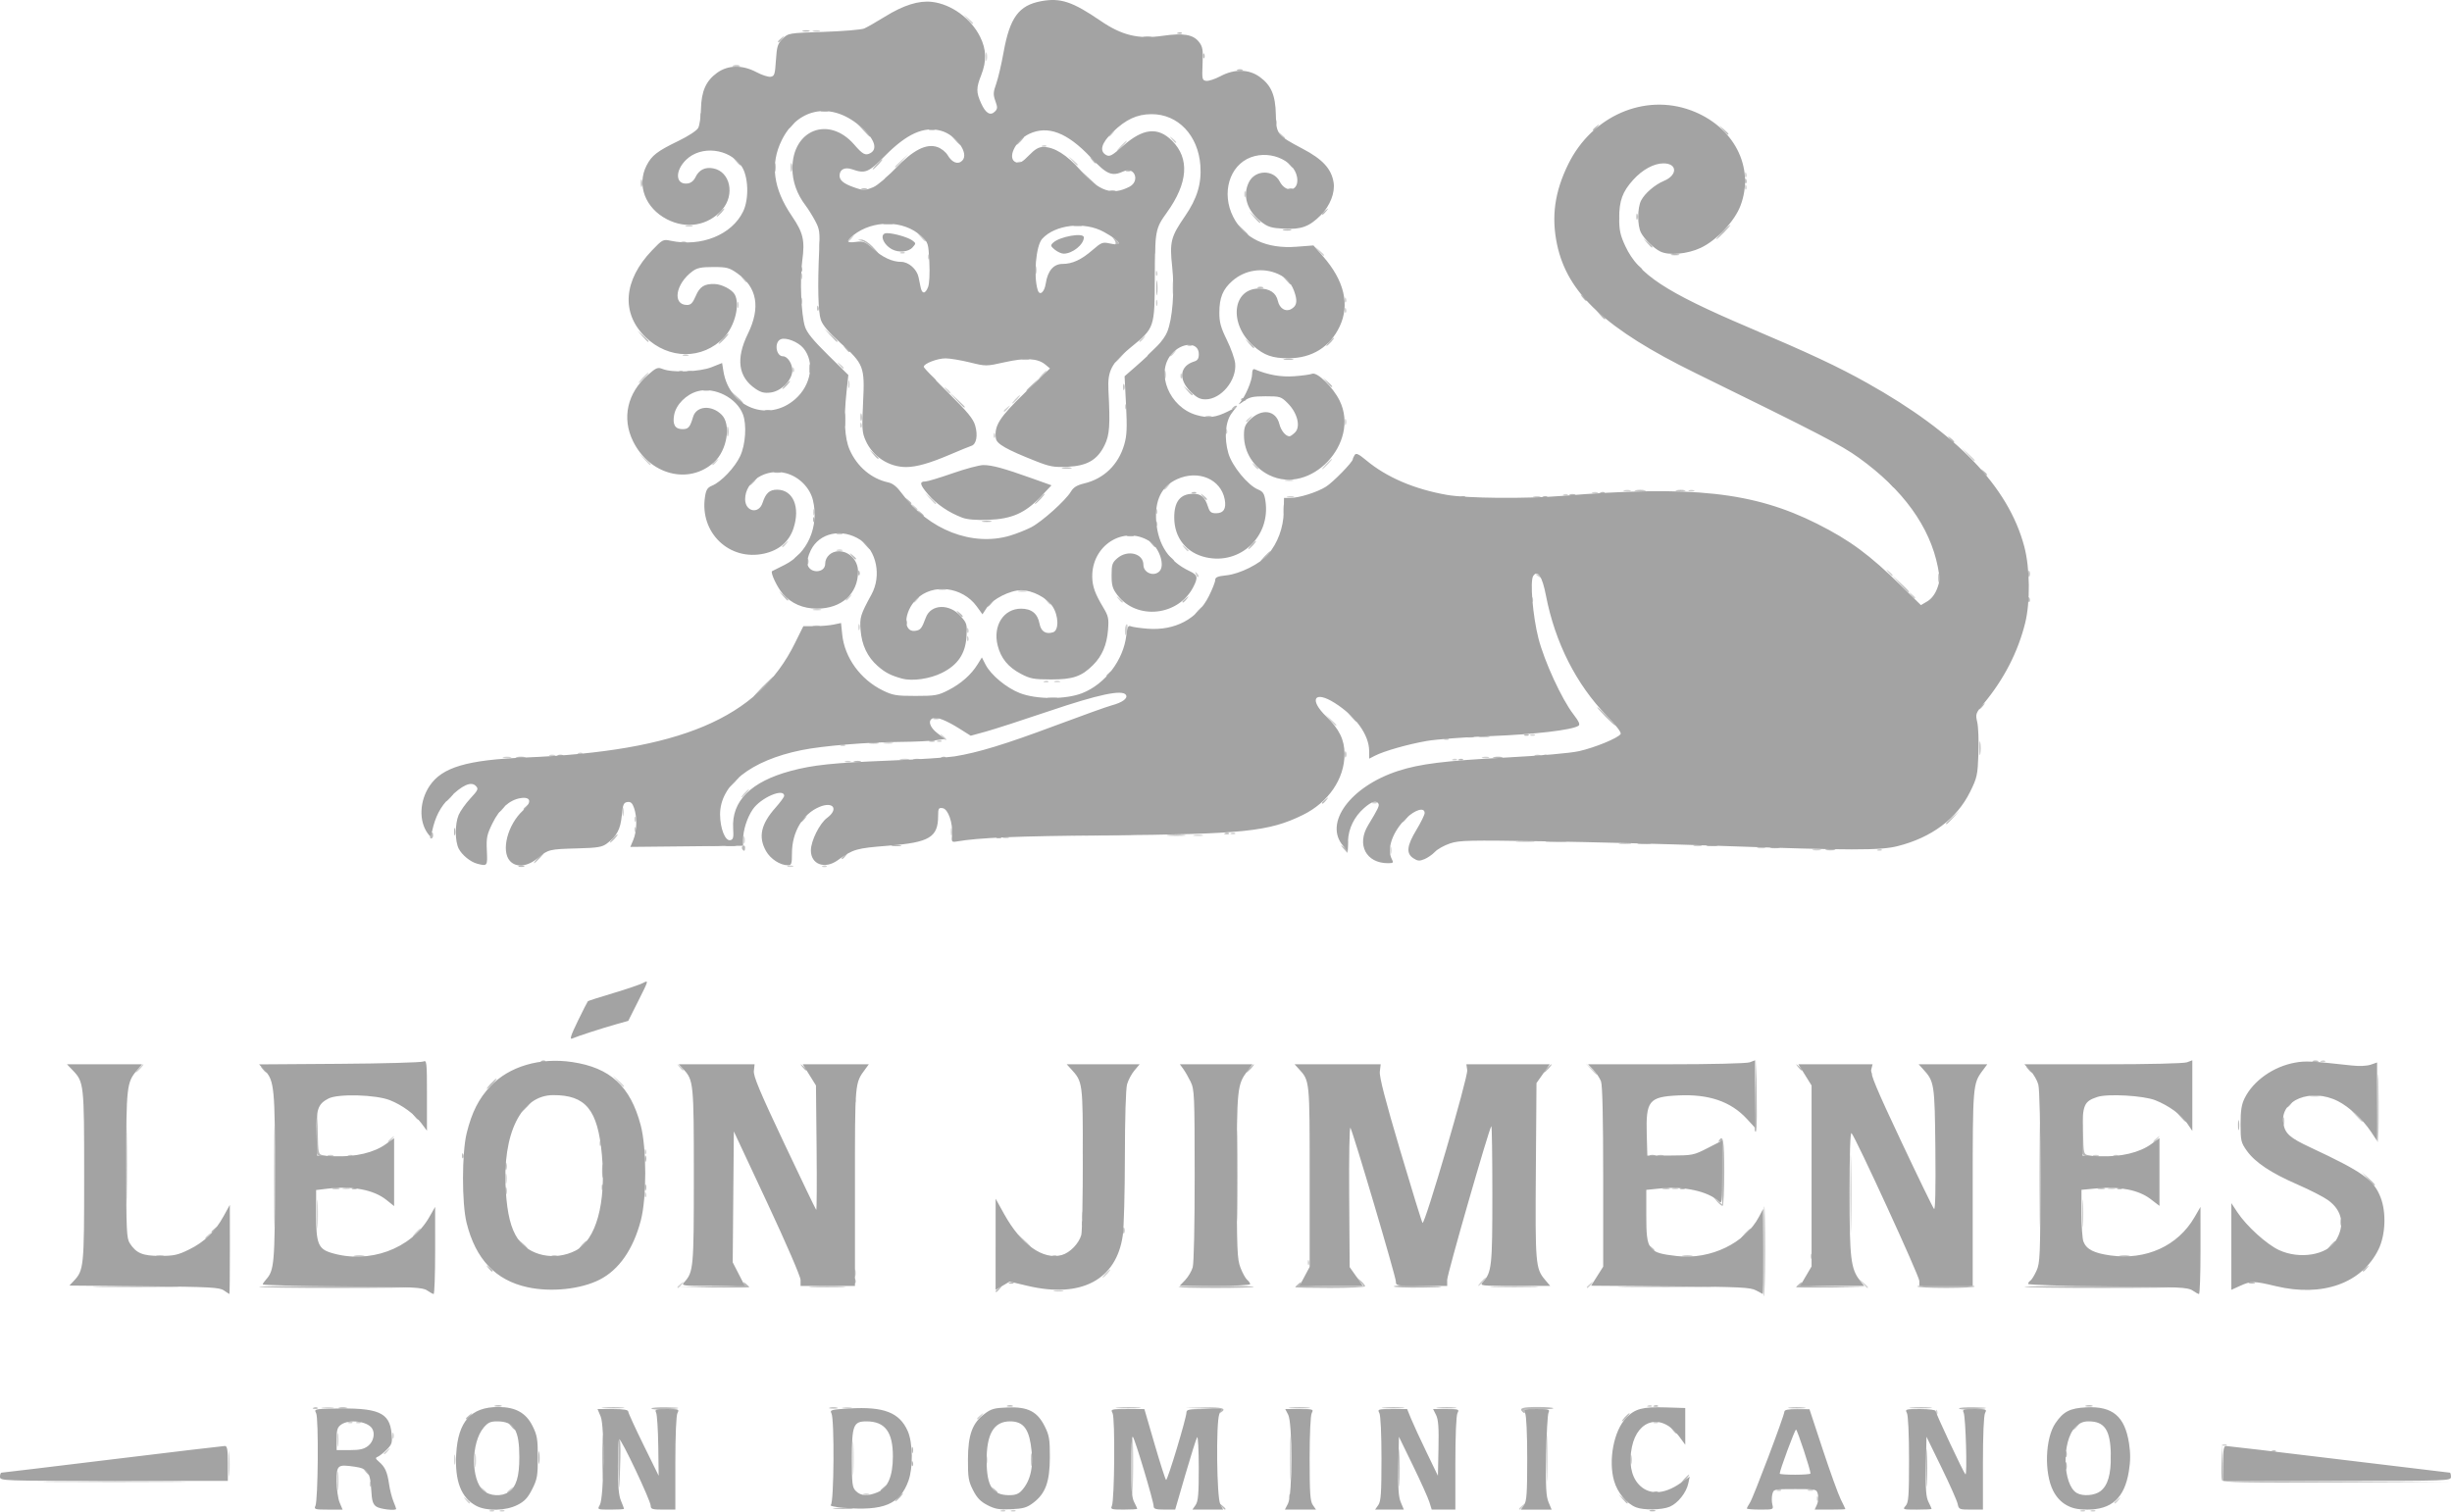 <?xml version="1.0" encoding="UTF-8" standalone="no"?>
<!-- Created with Inkscape (http://www.inkscape.org/) -->

<svg
   width="303.403mm"
   height="187.079mm"
   viewBox="0 0 303.403 187.079"
   version="1.1"
   id="svg1"
   xml:space="preserve"
   inkscape:version="1.4.2 (ebf0e940, 2025-05-08)"
   sodipodi:docname="leonjimenez.svg"
   xmlns:inkscape="http://www.inkscape.org/namespaces/inkscape"
   xmlns:sodipodi="http://sodipodi.sourceforge.net/DTD/sodipodi-0.dtd"
   xmlns="http://www.w3.org/2000/svg"
   xmlns:svg="http://www.w3.org/2000/svg"><sodipodi:namedview
     id="namedview1"
     pagecolor="#505050"
     bordercolor="#eeeeee"
     borderopacity="1"
     inkscape:showpageshadow="0"
     inkscape:pageopacity="0"
     inkscape:pagecheckerboard="0"
     inkscape:deskcolor="#505050"
     inkscape:document-units="mm"
     inkscape:zoom="0.28088085"
     inkscape:cx="496.65187"
     inkscape:cy="573.19678"
     inkscape:window-width="1376"
     inkscape:window-height="813"
     inkscape:window-x="0"
     inkscape:window-y="25"
     inkscape:window-maximized="0"
     inkscape:current-layer="layer1" /><defs
     id="defs1" /><g
     inkscape:label="Capa 1"
     inkscape:groupmode="layer"
     id="layer1"
     transform="translate(12.259,-48.447)"><g
       id="g28"
       transform="translate(20.723,-58.403)"><path
         style="fill:#d0d0d0;fill-opacity:1"
         d="m 27.676,293.774 c 0.183,-0.073 0.402,-0.064 0.487,0.02 0.084,0.084 -0.066,0.144 -0.333,0.133 -0.296,-0.012 -0.356,-0.072 -0.153,-0.153 z m 1.27,0 c 0.183,-0.073 0.402,-0.064 0.487,0.02 0.084,0.084 -0.066,0.144 -0.333,0.133 -0.296,-0.012 -0.356,-0.072 -0.153,-0.153 z m 61.976,0 c 0.183,-0.073 0.402,-0.064 0.487,0.02 0.084,0.084 -0.066,0.144 -0.333,0.133 -0.296,-0.012 -0.356,-0.072 -0.153,-0.153 z m 1.27,0 c 0.183,-0.073 0.402,-0.064 0.487,0.02 0.084,0.084 -0.066,0.144 -0.333,0.133 -0.296,-0.012 -0.356,-0.072 -0.153,-0.153 z m 132.334,0 c 0.183,-0.073 0.402,-0.064 0.487,0.02 0.084,0.084 -0.066,0.144 -0.333,0.133 -0.296,-0.012 -0.356,-0.072 -0.153,-0.153 z m 1.27,0 c 0.183,-0.073 0.402,-0.064 0.487,0.02 0.084,0.084 -0.066,0.144 -0.333,0.133 -0.296,-0.012 -0.356,-0.072 -0.153,-0.153 z m -70.818,-0.176 c 0,-0.053 0.2,-0.253 0.445,-0.445 0.403,-0.316 0.412,-0.307 0.096,0.096 -0.332,0.423 -0.54,0.558 -0.54,0.349 z m -130.334,-1.111 c -0.316,-0.403 -0.307,-0.412 0.096,-0.096 0.423,0.332 0.558,0.54 0.349,0.54 -0.053,0 -0.253,-0.2 -0.445,-0.445 z m 203.994,0.349 c 0,-0.053 0.2,-0.253 0.445,-0.445 0.403,-0.316 0.412,-0.307 0.096,0.096 -0.332,0.423 -0.54,0.558 -0.54,0.349 z m -36.81,-0.56 c 0.012,-0.296 0.072,-0.356 0.153,-0.153 0.073,0.183 0.064,0.402 -0.02,0.487 -0.084,0.084 -0.144,-0.066 -0.133,-0.333 z M 8.759,290.138 c 0,-1.048 0.045,-1.476 0.1,-0.953 0.055,0.524 0.055,1.381 0,1.905 -0.055,0.524 -0.1,0.095 -0.1,-0.953 z m 65.129,1.61 c 0.175,-0.07 0.46,-0.07 0.635,0 0.175,0.07 0.032,0.128 -0.318,0.128 -0.349,0 -0.492,-0.058 -0.318,-0.128 z m 33.084,-3.388 c 0,-2.002 0.07,-3.571 0.155,-3.486 0.174,0.174 0.136,6.836 -0.041,7.013 -0.063,0.063 -0.114,-1.524 -0.114,-3.527 z m 51.413,-1.016 c 0,-2.584 0.038,-3.642 0.084,-2.349 0.046,1.292 0.046,3.407 0,4.699 -0.046,1.292 -0.084,0.235 -0.084,-2.349 z m -131.71,3.873 c -0.316,-0.403 -0.307,-0.412 0.096,-0.096 0.244,0.192 0.445,0.392 0.445,0.445 0,0.209 -0.209,0.074 -0.54,-0.349 z m 3.08,0.349 c 0,-0.053 0.2,-0.253 0.445,-0.445 0.403,-0.316 0.412,-0.307 0.096,0.096 -0.332,0.423 -0.54,0.558 -0.54,0.349 z m 96.878,-4.222 c 0,-2.445 0.038,-3.445 0.085,-2.223 0.047,1.222 0.047,3.223 0,4.445 -0.047,1.222 -0.085,0.222 -0.085,-2.223 z m 60.3,3.89 c 0.183,-0.073 0.402,-0.064 0.487,0.02 0.084,0.084 -0.066,0.144 -0.333,0.133 -0.296,-0.012 -0.356,-0.072 -0.153,-0.153 z m 3.794,0.005 c 0.175,-0.07 0.46,-0.07 0.635,0 0.175,0.07 0.032,0.128 -0.318,0.128 -0.349,0 -0.492,-0.058 -0.318,-0.128 z M 12.758,290.498 c 0.012,-0.296 0.072,-0.356 0.153,-0.153 0.073,0.183 0.064,0.402 -0.02,0.487 -0.084,0.084 -0.144,-0.066 -0.133,-0.333 z m 59.769,-3.154 c 0,-1.886 0.04,-2.657 0.089,-1.714 0.049,0.943 0.049,2.486 0,3.429 -0.049,0.943 -0.089,0.171 -0.089,-1.714 z m -77.223,0.635 c 6.614e-4,-1.397 0.043,-1.936 0.095,-1.198 0.051,0.738 0.051,1.881 -0.001,2.54 -0.052,0.659 -0.094,0.055 -0.094,-1.342 z m 30.463,-0.381 c 0,-0.768 0.048,-1.083 0.106,-0.699 0.058,0.384 0.058,1.013 0,1.397 -0.058,0.384 -0.106,0.07 -0.106,-0.699 z m -2.552,-0.127 c 0.003,-0.559 0.055,-0.757 0.116,-0.442 0.061,0.316 0.058,0.773 -0.005,1.016 -0.064,0.243 -0.113,-0.016 -0.11,-0.574 z m -8.7,-0.731 c 0,-0.053 0.2,-0.253 0.445,-0.445 0.403,-0.316 0.412,-0.307 0.096,0.096 -0.332,0.423 -0.54,0.558 -0.54,0.349 z m -5.766,-1.682 c 0,-0.768 0.048,-1.083 0.106,-0.699 0.058,0.384 0.058,1.013 0,1.397 -0.058,0.384 -0.106,0.07 -0.106,-0.699 z m 233.302,0.588 c 0.183,-0.073 0.402,-0.064 0.487,0.02 0.084,0.084 -0.066,0.144 -0.333,0.133 -0.296,-0.012 -0.356,-0.072 -0.153,-0.153 z M 15.572,284.55 c 0,-0.349 0.058,-0.492 0.128,-0.318 0.07,0.175 0.07,0.46 0,0.635 -0.07,0.175 -0.128,0.032 -0.128,-0.318 z m 207.986,-0.858 c 0,-0.053 0.2,-0.253 0.445,-0.445 0.403,-0.316 0.412,-0.307 0.096,0.096 -0.332,0.423 -0.54,0.558 -0.54,0.349 z M 10.15,282.852 c 0.183,-0.073 0.402,-0.064 0.487,0.02 0.084,0.084 -0.066,0.144 -0.333,0.133 -0.296,-0.012 -0.356,-0.072 -0.153,-0.153 z m 1.016,0 c 0.183,-0.073 0.402,-0.064 0.487,0.02 0.084,0.084 -0.066,0.144 -0.333,0.133 -0.296,-0.012 -0.356,-0.072 -0.153,-0.153 z m 160.528,0 c 0.183,-0.073 0.402,-0.064 0.487,0.02 0.084,0.084 -0.066,0.144 -0.333,0.133 -0.296,-0.012 -0.356,-0.072 -0.153,-0.153 z m -83.772,-0.43 c 0,-0.053 0.2,-0.253 0.445,-0.445 0.403,-0.316 0.412,-0.307 0.096,0.096 -0.332,0.423 -0.54,0.558 -0.54,0.349 z m 118.638,-0.814 c 0.012,-0.296 0.072,-0.356 0.153,-0.153 0.073,0.183 0.064,0.402 -0.02,0.487 -0.084,0.084 -0.144,-0.066 -0.133,-0.333 z M 6.963,281.065 c 0.386,-0.058 0.958,-0.057 1.27,0.003 0.312,0.06 -0.003,0.108 -0.702,0.106 -0.699,-0.002 -0.954,-0.051 -0.568,-0.11 z m 64.388,0.003 c 0.316,-0.061 0.773,-0.058 1.016,0.005 0.243,0.064 -0.016,0.113 -0.574,0.11 -0.559,-0.003 -0.757,-0.055 -0.442,-0.116 z m 99.581,-0.248 c 0.183,-0.073 0.402,-0.064 0.487,0.02 0.084,0.084 -0.066,0.144 -0.333,0.133 -0.296,-0.012 -0.356,-0.072 -0.153,-0.153 z m 14.198,-19.036 c 0.029,-3.021 0.115,-5.555 0.191,-5.63 0.075,-0.075 0.137,2.396 0.137,5.493 0,3.097 -0.086,5.63 -0.191,5.63 -0.105,0 -0.167,-2.472 -0.137,-5.493 z m -87.617,4.805 c 0.316,-0.061 0.773,-0.058 1.016,0.005 0.243,0.064 -0.016,0.113 -0.574,0.11 -0.559,-0.003 -0.757,-0.055 -0.442,-0.116 z m -46.675,-0.424 c 0,-0.053 0.2,-0.253 0.445,-0.445 0.403,-0.316 0.412,-0.307 0.096,0.096 -0.332,0.423 -0.54,0.558 -0.54,0.349 z m 112.522,0 c 0,-0.053 0.2,-0.253 0.445,-0.445 0.403,-0.316 0.412,-0.307 0.096,0.096 -0.332,0.423 -0.54,0.558 -0.54,0.349 z m 34.139,-0.476 -0.484,-0.572 0.572,0.484 c 0.537,0.455 0.687,0.659 0.484,0.659 -0.048,0 -0.305,-0.257 -0.572,-0.572 z m -47.22,-0.191 c 0.253,-0.279 0.517,-0.508 0.587,-0.508 0.07,0 -0.08,0.229 -0.333,0.508 -0.253,0.279 -0.517,0.508 -0.587,0.508 -0.07,0 0.08,-0.229 0.333,-0.508 z m -77.547,-1.143 c 0.005,-0.419 0.062,-0.56 0.127,-0.313 0.064,0.247 0.06,0.59 -0.009,0.762 -0.07,0.172 -0.122,-0.03 -0.117,-0.449 z m 31.065,0.127 c 0.253,-0.279 0.517,-0.508 0.587,-0.508 0.07,0 -0.08,0.229 -0.333,0.508 -0.253,0.279 -0.517,0.508 -0.587,0.508 -0.07,0 0.08,-0.229 0.333,-0.508 z m 25.039,-1.418 c 0.012,-0.296 0.072,-0.356 0.153,-0.153 0.073,0.183 0.064,0.402 -0.02,0.487 -0.084,0.084 -0.144,-0.066 -0.133,-0.333 z m 62.23,-0.762 c 0.012,-0.296 0.072,-0.356 0.153,-0.153 0.073,0.183 0.064,0.402 -0.02,0.487 -0.084,0.084 -0.144,-0.066 -0.133,-0.333 z m 28.29,-9.885 c -6e-5,-5.728 0.033,-8.107 0.074,-5.288 0.041,2.82 0.041,7.506 1.2e-4,10.414 -0.041,2.908 -0.074,0.601 -0.074,-5.126 z m -218.44,0 c 6.865e-5,-5.588 0.034,-7.838 0.075,-5 0.041,2.838 0.041,7.41 -1.2482e-4,10.16 -0.041,2.75 -0.074,0.428 -0.074,-5.16 z m 92.705,7.938 -0.746,-0.826 0.826,0.746 c 0.769,0.695 0.942,0.905 0.746,0.905 -0.044,0 -0.415,-0.371 -0.826,-0.826 z m -101.203,-0.286 c 0,-0.053 0.2,-0.253 0.445,-0.445 0.403,-0.316 0.412,-0.307 0.096,0.096 -0.332,0.423 -0.54,0.558 -0.54,0.349 z m 13.812,-2.952 c 0,-1.607 0.041,-2.264 0.092,-1.46 0.05,0.803 0.05,2.118 0,2.921 -0.05,0.803 -0.092,0.146 -0.092,-1.46 z m 12.223,2.286 c 0.253,-0.279 0.517,-0.508 0.587,-0.508 0.07,0 -0.08,0.229 -0.333,0.508 -0.253,0.279 -0.517,0.508 -0.587,0.508 -0.07,0 0.08,-0.229 0.333,-0.508 z m 206.216,-2.413 c 5.7e-4,-1.537 0.042,-2.133 0.093,-1.324 0.051,0.808 0.05,2.066 -10e-4,2.794 -0.051,0.728 -0.092,0.067 -0.092,-1.47 z m -123.743,0.254 c 0.005,-0.419 0.062,-0.56 0.127,-0.313 0.064,0.247 0.06,0.59 -0.009,0.762 -0.07,0.172 -0.122,-0.03 -0.117,-0.449 z m 0.061,-8.128 c 1.5e-4,-3.632 0.036,-5.083 0.079,-3.224 0.043,1.859 0.043,4.831 -2.7e-4,6.604 -0.044,1.773 -0.079,0.252 -0.079,-3.38 z m -54.193,5.567 c 0.012,-0.296 0.072,-0.356 0.153,-0.153 0.073,0.183 0.064,0.402 -0.02,0.487 -0.084,0.084 -0.144,-0.066 -0.133,-0.333 z M 9.504,253.894 c 0.247,-0.064 0.59,-0.06 0.762,0.009 0.172,0.07 -0.03,0.122 -0.449,0.117 -0.419,-0.005 -0.56,-0.062 -0.313,-0.127 z m 164.46,0.008 c 0.175,-0.07 0.46,-0.07 0.635,0 0.175,0.07 0.032,0.128 -0.318,0.128 -0.349,0 -0.492,-0.058 -0.318,-0.128 z m 53.98,-0.008 c 0.247,-0.064 0.59,-0.06 0.762,0.009 0.172,0.07 -0.03,0.122 -0.449,0.117 -0.419,-0.005 -0.56,-0.062 -0.313,-0.127 z M 29.566,252.673 c 0.003,-0.559 0.055,-0.757 0.116,-0.442 0.061,0.316 0.058,0.773 -0.005,1.016 -0.064,0.243 -0.113,-0.016 -0.11,-0.574 z M 7.594,249.838 c 0.175,-0.07 0.46,-0.07 0.635,0 0.175,0.07 0.032,0.128 -0.318,0.128 -0.349,0 -0.492,-0.058 -0.318,-0.128 z m 2.556,-0.005 c 0.183,-0.073 0.402,-0.064 0.487,0.02 0.084,0.084 -0.066,0.144 -0.333,0.133 -0.296,-0.012 -0.356,-0.072 -0.153,-0.153 z m 162.036,0.005 c 0.175,-0.07 0.46,-0.07 0.635,0 0.175,0.07 0.032,0.128 -0.318,0.128 -0.349,0 -0.492,-0.058 -0.318,-0.128 z m 53.848,0 c 0.175,-0.07 0.46,-0.07 0.635,0 0.175,0.07 0.032,0.128 -0.318,0.128 -0.349,0 -0.492,-0.058 -0.318,-0.128 z m 2.556,-0.005 c 0.183,-0.073 0.402,-0.064 0.487,0.02 0.084,0.084 -0.066,0.144 -0.333,0.133 -0.296,-0.012 -0.356,-0.072 -0.153,-0.153 z M 46.794,249.35 c 0.012,-0.296 0.072,-0.356 0.153,-0.153 0.073,0.183 0.064,0.402 -0.02,0.487 -0.084,0.084 -0.144,-0.066 -0.133,-0.333 z m -5.588,-1.016 c 0.012,-0.296 0.072,-0.356 0.153,-0.153 0.073,0.183 0.064,0.402 -0.02,0.487 -0.084,0.084 -0.144,-0.066 -0.133,-0.333 z m -26.182,-0.202 c 0,-0.053 0.2,-0.253 0.445,-0.445 0.403,-0.316 0.412,-0.307 0.096,0.096 -0.332,0.423 -0.54,0.558 -0.54,0.349 z m 218.44,0 c 0,-0.053 0.2,-0.253 0.445,-0.445 0.403,-0.316 0.412,-0.307 0.096,0.096 -0.332,0.423 -0.54,0.558 -0.54,0.349 z m 27.625,-3.269 c 0.12,-6.139 0.215,-6.729 0.265,-1.651 0.027,2.759 -0.036,5.017 -0.141,5.017 -0.105,2.5e-4 -0.161,-1.514 -0.125,-3.365 z m -11.573,0.698 c 0.005,-0.419 0.062,-0.56 0.127,-0.313 0.064,0.247 0.06,0.59 -0.009,0.762 -0.07,0.172 -0.122,-0.03 -0.117,-0.449 z m 8.952,-0.699 -0.746,-0.826 0.826,0.746 c 0.769,0.695 0.942,0.905 0.746,0.905 -0.044,0 -0.415,-0.371 -0.826,-0.826 z M 72.702,243 c 0.012,-0.296 0.072,-0.356 0.153,-0.153 0.073,0.183 0.064,0.402 -0.02,0.487 -0.084,0.084 -0.144,-0.066 -0.133,-0.333 z M 252.961,242.46 c 0.316,-0.061 0.773,-0.059 1.016,0.005 0.243,0.064 -0.016,0.113 -0.574,0.11 -0.559,-0.003 -0.757,-0.055 -0.442,-0.116 z m -209.509,-1.789 -0.616,-0.699 0.699,0.616 c 0.653,0.576 0.815,0.781 0.616,0.781 -0.045,0 -0.36,-0.314 -0.699,-0.699 z m 120.396,-1.524 -0.616,-0.699 0.699,0.616 c 0.384,0.339 0.699,0.653 0.699,0.699 0,0.199 -0.206,0.037 -0.781,-0.616 z m -179.686,-0.064 c 0.253,-0.279 0.517,-0.508 0.587,-0.508 0.07,0 -0.08,0.229 -0.333,0.508 -0.253,0.279 -0.517,0.508 -0.587,0.508 -0.07,0 0.08,-0.229 0.333,-0.508 z m 66.897,-0.191 c -0.316,-0.403 -0.307,-0.412 0.096,-0.096 0.244,0.192 0.445,0.392 0.445,0.445 0,0.209 -0.209,0.074 -0.54,-0.349 z m 203.185,-0.745 c 0.183,-0.073 0.402,-0.064 0.487,0.02 0.084,0.084 -0.066,0.144 -0.333,0.133 -0.296,-0.012 -0.356,-0.072 -0.153,-0.153 z M 64.49,214.024 c 0.175,-0.07 0.46,-0.07 0.635,0 0.175,0.07 0.032,0.128 -0.318,0.128 -0.349,0 -0.492,-0.058 -0.318,-0.128 z m 4.334,-0.005 c 0.183,-0.073 0.402,-0.064 0.487,0.02 0.084,0.084 -0.066,0.144 -0.333,0.133 -0.296,-0.012 -0.356,-0.072 -0.153,-0.153 z m 70.201,-1.985 c 0.005,-0.419 0.062,-0.56 0.127,-0.313 0.064,0.247 0.06,0.59 -0.009,0.762 -0.07,0.172 -0.122,-0.03 -0.117,-0.449 z m 52.338,-0.048 c 0.244,-0.064 0.645,-0.064 0.889,0 0.244,0.064 0.044,0.116 -0.445,0.116 -0.489,0 -0.689,-0.052 -0.445,-0.116 z m 8.017,0.002 c 0.183,-0.073 0.402,-0.064 0.487,0.02 0.084,0.084 -0.066,0.144 -0.333,0.133 -0.296,-0.012 -0.356,-0.072 -0.153,-0.153 z m -14.875,-0.256 c 0.244,-0.064 0.645,-0.064 0.889,0 0.244,0.064 0.044,0.116 -0.445,0.116 -0.489,0 -0.689,-0.052 -0.445,-0.116 z M 54.838,211.472 c 0.314,-0.06 0.829,-0.06 1.143,0 0.314,0.06 0.057,0.11 -0.572,0.11 -0.629,0 -0.886,-0.05 -0.572,-0.11 z m 121.793,0.004 c 0.244,-0.064 0.645,-0.064 0.889,0 0.244,0.064 0.044,0.116 -0.445,0.116 -0.489,0 -0.689,-0.052 -0.445,-0.116 z M 59.015,210.763 c 0.005,-0.419 0.062,-0.56 0.127,-0.313 0.064,0.247 0.06,0.59 -0.009,0.762 -0.07,0.172 -0.122,-0.03 -0.117,-0.449 z m 108.475,0.453 c 0.386,-0.058 0.958,-0.057 1.27,0.003 0.312,0.06 -0.003,0.108 -0.702,0.106 -0.699,-0.002 -0.954,-0.051 -0.568,-0.11 z m -12.703,-0.257 c 0.524,-0.055 1.381,-0.055 1.905,0 0.524,0.055 0.095,0.1 -0.953,0.1 -1.048,0 -1.476,-0.045 -0.953,-0.1 z m -63.627,-0.491 c 0.175,-0.07 0.46,-0.07 0.635,0 0.175,0.07 0.032,0.128 -0.318,0.128 -0.349,0 -0.492,-0.058 -0.318,-0.128 z m -6.491,-0.721 c 0.005,-0.419 0.062,-0.56 0.127,-0.313 0.064,0.247 0.06,0.59 -0.009,0.762 -0.07,0.172 -0.122,-0.03 -0.117,-0.449 z m 30.116,0.455 c 0.316,-0.061 0.773,-0.058 1.016,0.005 0.243,0.064 -0.016,0.113 -0.574,0.11 -0.559,-0.003 -0.757,-0.055 -0.442,-0.116 z m 4.585,-0.248 c 0.183,-0.073 0.402,-0.064 0.487,0.02 0.084,0.084 -0.066,0.144 -0.333,0.133 -0.296,-0.012 -0.356,-0.072 -0.153,-0.153 z m -73.846,-0.483 c 0.012,-0.296 0.072,-0.356 0.153,-0.153 0.073,0.183 0.064,0.402 -0.02,0.487 -0.084,0.084 -0.144,-0.066 -0.133,-0.333 z m 0,-1.27 c 0.012,-0.296 0.072,-0.356 0.153,-0.153 0.073,0.183 0.064,0.402 -0.02,0.487 -0.084,0.084 -0.144,-0.066 -0.133,-0.333 z m -1.485,-0.868 c 0,-0.489 0.052,-0.689 0.116,-0.445 0.064,0.244 0.064,0.645 0,0.889 -0.064,0.244 -0.116,0.044 -0.116,-0.445 z m 92.857,-1.19 c 0.183,-0.073 0.402,-0.064 0.487,0.02 0.084,0.084 -0.066,0.144 -0.333,0.133 -0.296,-0.012 -0.356,-0.072 -0.153,-0.153 z m -77.803,-1.096 c 0.253,-0.279 0.517,-0.508 0.587,-0.508 0.07,0 -0.08,0.229 -0.333,0.508 -0.253,0.279 -0.517,0.508 -0.587,0.508 -0.07,0 0.08,-0.229 0.333,-0.508 z m 12.509,-3.978 c 0.175,-0.07 0.46,-0.07 0.635,0 0.175,0.07 0.032,0.128 -0.318,0.128 -0.349,0 -0.492,-0.058 -0.318,-0.128 z m 6.861,-0.265 c 0.316,-0.061 0.773,-0.058 1.016,0.005 0.243,0.064 -0.016,0.113 -0.574,0.11 -0.559,-0.003 -0.757,-0.055 -0.442,-0.116 z m 68.339,0.006 c 0.183,-0.073 0.402,-0.064 0.487,0.02 0.084,0.084 -0.066,0.144 -0.333,0.133 -0.296,-0.012 -0.356,-0.072 -0.153,-0.153 z M 29.311,200.555 c 0.244,-0.064 0.645,-0.064 0.889,0 0.244,0.064 0.044,0.116 -0.445,0.116 -0.489,0 -0.689,-0.052 -0.445,-0.116 z m 121.163,-9.3e-4 c 0.247,-0.064 0.59,-0.06 0.762,0.009 0.172,0.07 -0.03,0.122 -0.449,0.117 -0.419,-0.005 -0.56,-0.062 -0.313,-0.127 z m -115.448,-0.246 c 0.175,-0.07 0.46,-0.07 0.635,0 0.175,0.07 0.032,0.128 -0.318,0.128 -0.349,0 -0.492,-0.058 -0.318,-0.128 z m 121.92,0 c 0.175,-0.07 0.46,-0.07 0.635,0 0.175,0.07 0.032,0.128 -0.318,0.128 -0.349,0 -0.492,-0.058 -0.318,-0.128 z M 38.598,200.048 c 0.183,-0.073 0.402,-0.064 0.487,0.02 0.084,0.084 -0.066,0.144 -0.333,0.133 -0.296,-0.012 -0.356,-0.072 -0.153,-0.153 z m 32.512,-1.016 c 0.183,-0.073 0.402,-0.064 0.487,0.02 0.084,0.084 -0.066,0.144 -0.333,0.133 -0.296,-0.012 -0.356,-0.072 -0.153,-0.153 z m 5.321,-0.26 c 0.316,-0.061 0.773,-0.058 1.016,0.005 0.243,0.064 -0.016,0.113 -0.574,0.11 -0.559,-0.003 -0.757,-0.055 -0.442,-0.116 z m 6.617,-0.248 c 0.183,-0.073 0.402,-0.064 0.487,0.02 0.084,0.084 -0.066,0.144 -0.333,0.133 -0.296,-0.012 -0.356,-0.072 -0.153,-0.153 z m 0.523,-0.525 c -0.316,-0.403 -0.307,-0.412 0.096,-0.096 0.423,0.332 0.558,0.54 0.349,0.54 -0.053,0 -0.253,-0.2 -0.445,-0.445 z m 62.215,0.271 c 0.183,-0.073 0.402,-0.064 0.487,0.02 0.084,0.084 -0.066,0.144 -0.333,0.133 -0.296,-0.012 -0.356,-0.072 -0.153,-0.153 z m 4.302,-0.26 c 0.314,-0.06 0.829,-0.06 1.143,0 0.314,0.06 0.057,0.11 -0.572,0.11 -0.629,0 -0.886,-0.05 -0.572,-0.11 z m 6.366,-0.248 c 0.183,-0.073 0.402,-0.064 0.487,0.02 0.084,0.084 -0.066,0.144 -0.333,0.133 -0.296,-0.012 -0.356,-0.072 -0.153,-0.153 z m -24.864,-1.795 -0.616,-0.699 0.699,0.616 c 0.384,0.339 0.699,0.653 0.699,0.699 0,0.199 -0.206,0.037 -0.781,-0.616 z M 96.751,193.184 c 0.316,-0.061 0.773,-0.058 1.016,0.005 0.243,0.064 -0.016,0.113 -0.574,0.11 -0.559,-0.003 -0.757,-0.055 -0.442,-0.116 z m -0.495,-2.026 c 0.183,-0.073 0.402,-0.064 0.487,0.02 0.084,0.084 -0.066,0.144 -0.333,0.133 -0.296,-0.012 -0.356,-0.072 -0.153,-0.153 z m 1.254,0.005 c 0.175,-0.07 0.46,-0.07 0.635,0 0.175,0.07 0.032,0.128 -0.318,0.128 -0.349,0 -0.492,-0.058 -0.318,-0.128 z m -10.838,-5.314 c 0.012,-0.296 0.072,-0.356 0.153,-0.153 0.073,0.183 0.064,0.402 -0.02,0.487 -0.084,0.084 -0.144,-0.066 -0.133,-0.333 z m 19.538,-0.98 c 0,-0.341 0.094,-0.678 0.208,-0.749 0.114,-0.071 0.159,0.208 0.098,0.62 -0.133,0.908 -0.306,0.98 -0.306,0.129 z m -19.538,-0.036 c 0.012,-0.296 0.072,-0.356 0.153,-0.153 0.073,0.183 0.064,0.402 -0.02,0.487 -0.084,0.084 -0.144,-0.066 -0.133,-0.333 z m -13.442,-0.359 c 0,-0.349 0.058,-0.492 0.128,-0.318 0.07,0.175 0.07,0.46 0,0.635 -0.07,0.175 -0.128,0.032 -0.128,-0.318 z m -5.56,-0.176 c 0.247,-0.064 0.59,-0.06 0.762,0.009 0.172,0.07 -0.03,0.122 -0.449,0.117 -0.419,-0.005 -0.56,-0.062 -0.313,-0.127 z m -0.005,-2.031 c 0.244,-0.064 0.645,-0.064 0.889,0 0.244,0.064 0.044,0.116 -0.445,0.116 -0.489,0 -0.689,-0.052 -0.445,-0.116 z m 28.86,-1.031 c -0.316,-0.403 -0.307,-0.412 0.096,-0.096 0.244,0.192 0.445,0.392 0.445,0.445 0,0.209 -0.209,0.074 -0.54,-0.349 z m -16.478,0.095 c 0,-0.053 0.2,-0.253 0.445,-0.445 0.403,-0.316 0.412,-0.307 0.096,0.096 -0.332,0.423 -0.54,0.558 -0.54,0.349 z m 25.368,-0.349 c -0.316,-0.403 -0.307,-0.412 0.096,-0.096 0.244,0.192 0.445,0.392 0.445,0.445 0,0.209 -0.209,0.074 -0.54,-0.349 z m 51.106,0.042 c 0.012,-0.296 0.072,-0.356 0.153,-0.153 0.073,0.183 0.064,0.402 -0.02,0.487 -0.084,0.084 -0.144,-0.066 -0.133,-0.333 z m -84.856,0.052 c 0,-0.053 0.2,-0.253 0.445,-0.445 0.403,-0.316 0.412,-0.307 0.096,0.096 -0.332,0.423 -0.54,0.558 -0.54,0.349 z m 131.794,-0.603 c -0.316,-0.403 -0.307,-0.412 0.096,-0.096 0.244,0.192 0.445,0.392 0.445,0.445 0,0.209 -0.209,0.074 -0.54,-0.349 z M 93.065,179.981 c 0.244,-0.064 0.645,-0.064 0.889,0 0.244,0.064 0.044,0.116 -0.445,0.116 -0.489,0 -0.689,-0.052 -0.445,-0.116 z m 21.924,-2.036 c -0.138,-0.362 -0.109,-0.391 0.142,-0.142 0.174,0.172 0.252,0.377 0.173,0.455 -0.078,0.078 -0.22,-0.063 -0.316,-0.313 z m 42.275,0.18 c -0.229,-0.148 -0.26,-0.248 -0.079,-0.25 0.166,-0.002 0.373,0.11 0.459,0.25 0.195,0.315 0.107,0.315 -0.381,0 z m 43.402,-0.445 c -0.316,-0.403 -0.307,-0.412 0.096,-0.096 0.423,0.332 0.558,0.54 0.349,0.54 -0.053,0 -0.253,-0.2 -0.445,-0.445 z M 70.586,174.908 c 0.175,-0.07 0.46,-0.07 0.635,0 0.175,0.07 0.032,0.128 -0.318,0.128 -0.349,0 -0.492,-0.058 -0.318,-0.128 z m 42.957,-0.276 c -0.316,-0.403 -0.307,-0.412 0.096,-0.096 0.423,0.332 0.558,0.54 0.349,0.54 -0.053,0 -0.253,-0.2 -0.445,-0.445 z m -49.752,-0.159 c 0,-0.053 0.2,-0.253 0.445,-0.445 0.403,-0.316 0.412,-0.307 0.096,0.096 -0.332,0.423 -0.54,0.558 -0.54,0.349 z m 6.795,-1.596 c 0.175,-0.07 0.46,-0.07 0.635,0 0.175,0.07 0.032,0.128 -0.318,0.128 -0.349,0 -0.492,-0.058 -0.318,-0.128 z m 39.454,-1.25 c 0.012,-0.296 0.072,-0.356 0.153,-0.153 0.073,0.183 0.064,0.402 -0.02,0.487 -0.084,0.084 -0.144,-0.066 -0.133,-0.333 z m -42.398,-1.376 c 0,-0.349 0.058,-0.492 0.128,-0.318 0.07,0.175 0.07,0.46 0,0.635 -0.07,0.175 -0.128,0.032 -0.128,-0.318 z m 42.398,-0.148 c 0.012,-0.296 0.072,-0.356 0.153,-0.153 0.073,0.183 0.064,0.402 -0.02,0.487 -0.084,0.084 -0.144,-0.066 -0.133,-0.333 z m -30.024,-0.55 c -0.316,-0.403 -0.307,-0.412 0.096,-0.096 0.244,0.192 0.445,0.392 0.445,0.445 0,0.209 -0.209,0.074 -0.54,-0.349 z m 2.045,-1.016 -0.616,-0.699 0.699,0.616 c 0.653,0.576 0.815,0.781 0.616,0.781 -0.045,0 -0.36,-0.314 -0.699,-0.699 z m 44.284,-0.24 c 0.247,-0.064 0.59,-0.06 0.762,0.009 0.172,0.07 -0.03,0.122 -0.449,0.117 -0.419,-0.005 -0.56,-0.062 -0.313,-0.127 z m 30.48,0 c 0.247,-0.064 0.59,-0.06 0.762,0.009 0.172,0.07 -0.03,0.122 -0.449,0.117 -0.419,-0.005 -0.56,-0.062 -0.313,-0.127 z m 3.694,-0.251 c 0.183,-0.073 0.402,-0.064 0.487,0.02 0.084,0.084 -0.066,0.144 -0.333,0.133 -0.296,-0.012 -0.356,-0.072 -0.153,-0.153 z m 3.54,-0.249 c 0.175,-0.07 0.46,-0.07 0.635,0 0.175,0.07 0.032,0.128 -0.318,0.128 -0.349,0 -0.492,-0.058 -0.318,-0.128 z m 3.942,-0.262 c 0.247,-0.064 0.59,-0.06 0.762,0.009 0.172,0.07 -0.03,0.122 -0.449,0.117 -0.419,-0.005 -0.56,-0.062 -0.313,-0.127 z m 7.996,0.008 c 0.175,-0.07 0.46,-0.07 0.635,0 0.175,0.07 0.032,0.128 -0.318,0.128 -0.349,0 -0.492,-0.058 -0.318,-0.128 z m -64.96,-0.182 c 0,-0.053 0.2,-0.253 0.445,-0.445 0.403,-0.316 0.412,-0.307 0.096,0.096 -0.332,0.423 -0.54,0.558 -0.54,0.349 z m 15.05,-1.095 c 0.244,-0.064 0.645,-0.064 0.889,0 0.244,0.064 0.044,0.116 -0.445,0.116 -0.489,0 -0.689,-0.052 -0.445,-0.116 z m -3.906,-1.793 c -0.316,-0.403 -0.307,-0.412 0.096,-0.096 0.244,0.192 0.445,0.392 0.445,0.445 0,0.209 -0.209,0.074 -0.54,-0.349 z m 8.922,-0.191 c 0.328,-0.349 0.654,-0.635 0.724,-0.635 0.07,0 -0.141,0.286 -0.47,0.635 -0.328,0.349 -0.654,0.635 -0.724,0.635 -0.07,0 0.141,-0.286 0.47,-0.635 z m -84.347,-0.572 -0.616,-0.699 0.699,0.616 c 0.653,0.576 0.815,0.781 0.616,0.781 -0.045,0 -0.36,-0.314 -0.699,-0.699 z m 8.401,0.603 c 0,-0.053 0.2,-0.253 0.445,-0.445 0.403,-0.316 0.412,-0.307 0.096,0.096 -0.332,0.423 -0.54,0.558 -0.54,0.349 z m 155.305,-1.238 -0.746,-0.826 0.826,0.746 c 0.454,0.41 0.826,0.782 0.826,0.826 0,0.196 -0.21,0.024 -0.905,-0.746 z M 89.974,160.704 c 0.012,-0.296 0.072,-0.356 0.153,-0.153 0.073,0.183 0.064,0.402 -0.02,0.487 -0.084,0.084 -0.144,-0.066 -0.133,-0.333 z m 28.702,-0.508 c 0.012,-0.296 0.072,-0.356 0.153,-0.153 0.073,0.183 0.064,0.402 -0.02,0.487 -0.084,0.084 -0.144,-0.066 -0.133,-0.333 z m -45.212,-0.762 c 0.012,-0.296 0.072,-0.356 0.153,-0.153 0.073,0.183 0.064,0.402 -0.02,0.487 -0.084,0.084 -0.144,-0.066 -0.133,-0.333 z m 59.964,-0.36 c 0,-0.349 0.058,-0.492 0.128,-0.318 0.07,0.175 0.07,0.46 0,0.635 -0.07,0.175 -0.128,0.032 -0.128,-0.318 z m -12.232,-0.096 c 0,-0.053 0.2,-0.253 0.445,-0.445 0.403,-0.316 0.412,-0.307 0.096,0.096 -0.332,0.423 -0.54,0.558 -0.54,0.349 z m -29.972,-1.27 c 0,-0.053 0.2,-0.253 0.445,-0.445 0.403,-0.316 0.412,-0.307 0.096,0.096 -0.332,0.423 -0.54,0.558 -0.54,0.349 z m 15.006,-0.56 c 0.012,-0.296 0.072,-0.356 0.153,-0.153 0.073,0.183 0.064,0.402 -0.02,0.487 -0.084,0.084 -0.144,-0.066 -0.133,-0.333 z m -13.609,-0.868 c 0.253,-0.279 0.517,-0.508 0.587,-0.508 0.07,0 -0.08,0.229 -0.333,0.508 -0.253,0.279 -0.517,0.508 -0.587,0.508 -0.07,0 0.08,-0.229 0.333,-0.508 z m -8.541,-1.206 c -0.316,-0.403 -0.307,-0.412 0.096,-0.096 0.423,0.332 0.558,0.54 0.349,0.54 -0.053,0 -0.253,-0.2 -0.445,-0.445 z m -12.11,-0.699 c 0.005,-0.419 0.062,-0.56 0.127,-0.313 0.064,0.247 0.06,0.59 -0.009,0.762 -0.07,0.172 -0.122,-0.03 -0.117,-0.449 z m -25.45,-0.762 c 0.328,-0.349 0.654,-0.635 0.724,-0.635 0.07,0 -0.141,0.286 -0.47,0.635 -0.328,0.349 -0.654,0.635 -0.724,0.635 -0.07,0 0.141,-0.286 0.47,-0.635 z m 49.403,-0.381 c 0.253,-0.279 0.517,-0.508 0.587,-0.508 0.07,0 -0.08,0.229 -0.333,0.508 -0.253,0.279 -0.517,0.508 -0.587,0.508 -0.07,0 0.08,-0.229 0.333,-0.508 z m 17.165,0.106 c 0.012,-0.296 0.072,-0.356 0.153,-0.153 0.073,0.183 0.064,0.402 -0.02,0.487 -0.084,0.084 -0.144,-0.066 -0.133,-0.333 z m -48.006,-0.762 c 0.012,-0.296 0.072,-0.356 0.153,-0.153 0.073,0.183 0.064,0.402 -0.02,0.487 -0.084,0.084 -0.144,-0.066 -0.133,-0.333 z m 5.79,-0.55 c -0.316,-0.403 -0.307,-0.412 0.096,-0.096 0.423,0.332 0.558,0.54 0.349,0.54 -0.053,0 -0.253,-0.2 -0.445,-0.445 z m 22.707,-0.748 c 0.247,-0.064 0.59,-0.06 0.762,0.009 0.172,0.07 -0.03,0.122 -0.449,0.117 -0.419,-0.005 -0.56,-0.062 -0.313,-0.127 z m -42.042,-0.5 c 0.175,-0.07 0.46,-0.07 0.635,0 0.175,0.07 0.032,0.128 -0.318,0.128 -0.349,0 -0.492,-0.058 -0.318,-0.128 z m 60.262,0.072 c 0,-0.053 0.2,-0.253 0.445,-0.445 0.403,-0.316 0.412,-0.307 0.096,0.096 -0.332,0.423 -0.54,0.558 -0.54,0.349 z m -3.81,-1.778 c 0,-0.053 0.2,-0.253 0.445,-0.445 0.403,-0.316 0.412,-0.307 0.096,0.096 -0.332,0.423 -0.54,0.558 -0.54,0.349 z m 25.42,-3.862 c 0.012,-0.296 0.072,-0.356 0.153,-0.153 0.073,0.183 0.064,0.402 -0.02,0.487 -0.084,0.084 -0.144,-0.066 -0.133,-0.333 z m -75.164,-0.614 c 0,-0.349 0.058,-0.492 0.128,-0.318 0.07,0.175 0.07,0.46 0,0.635 -0.07,0.175 -0.128,0.032 -0.128,-0.318 z m 51.816,-0.254 c 0,-0.349 0.058,-0.492 0.128,-0.318 0.07,0.175 0.07,0.46 0,0.635 -0.07,0.175 -0.128,0.032 -0.128,-0.318 z m -43.942,-0.254 c 0,-0.349 0.058,-0.492 0.128,-0.318 0.07,0.175 0.07,0.46 0,0.635 -0.07,0.175 -0.128,0.032 -0.128,-0.318 z m 67.29,-0.148 c 0.012,-0.296 0.072,-0.356 0.153,-0.153 0.073,0.183 0.064,0.402 -0.02,0.487 -0.084,0.084 -0.144,-0.066 -0.133,-0.333 z m -74.474,-2.582 c -0.316,-0.403 -0.307,-0.412 0.096,-0.096 0.423,0.332 0.558,0.54 0.349,0.54 -0.053,0 -0.253,-0.2 -0.445,-0.445 z m 7.185,-0.318 c 0,-0.349 0.058,-0.492 0.128,-0.318 0.07,0.175 0.07,0.46 0,0.635 -0.07,0.175 -0.128,0.032 -0.128,-0.318 z m 43.922,-0.402 c 0.012,-0.296 0.072,-0.356 0.153,-0.153 0.073,0.183 0.064,0.402 -0.02,0.487 -0.084,0.084 -0.144,-0.066 -0.133,-0.333 z m -28.194,-2.032 c 0.012,-0.296 0.072,-0.356 0.153,-0.153 0.073,0.183 0.064,0.402 -0.02,0.487 -0.084,0.084 -0.144,-0.066 -0.133,-0.333 z m 27.984,-0.995 c 0.003,-0.559 0.055,-0.757 0.116,-0.442 0.061,0.316 0.059,0.773 -0.005,1.016 -0.064,0.243 -0.113,-0.016 -0.11,-0.574 z m 20.359,0.318 -0.484,-0.572 0.572,0.484 c 0.314,0.266 0.572,0.523 0.572,0.572 0,0.203 -0.204,0.053 -0.659,-0.484 z m -51.712,0.144 c 0.183,-0.073 0.402,-0.064 0.487,0.02 0.084,0.084 -0.066,0.144 -0.333,0.133 -0.296,-0.012 -0.356,-0.072 -0.153,-0.153 z m -10.063,-0.969 c 0.005,-0.419 0.062,-0.56 0.127,-0.313 0.064,0.247 0.06,0.59 -0.009,0.762 -0.07,0.172 -0.122,-0.03 -0.117,-0.449 z m 3.506,-0.477 c 0,-0.053 0.2,-0.253 0.445,-0.445 0.403,-0.316 0.412,-0.307 0.096,0.096 -0.332,0.423 -0.54,0.558 -0.54,0.349 z m 8.993,-0.476 -0.484,-0.572 0.572,0.484 c 0.314,0.266 0.572,0.523 0.572,0.572 0,0.203 -0.204,0.053 -0.659,-0.484 z m -28.991,-1.383 c 0.247,-0.064 0.59,-0.06 0.762,0.009 0.172,0.07 -0.03,0.122 -0.449,0.117 -0.419,-0.005 -0.56,-0.062 -0.313,-0.127 z m 48.001,9.3e-4 c 0.244,-0.064 0.645,-0.064 0.889,0 0.244,0.064 0.044,0.116 -0.445,0.116 -0.489,0 -0.689,-0.052 -0.444,-0.116 z m 21.059,-3.889 c 0,-0.349 0.058,-0.492 0.128,-0.318 0.07,0.175 0.07,0.46 0,0.635 -0.07,0.175 -0.128,0.032 -0.128,-0.318 z m 61.956,-0.91 c 0.012,-0.296 0.072,-0.356 0.153,-0.153 0.073,0.183 0.064,0.402 -0.02,0.487 -0.084,0.084 -0.144,-0.066 -0.133,-0.333 z m 0,-1.524 c 0.012,-0.296 0.072,-0.356 0.153,-0.153 0.073,0.183 0.064,0.402 -0.02,0.487 -0.084,0.084 -0.144,-0.066 -0.133,-0.333 z M 77.762,127.498 c 0,-0.044 0.371,-0.415 0.826,-0.826 l 0.826,-0.746 -0.746,0.826 c -0.695,0.769 -0.905,0.942 -0.905,0.746 z m 21.947,-0.746 -0.484,-0.572 0.572,0.484 c 0.314,0.266 0.571,0.523 0.571,0.572 0,0.203 -0.204,0.053 -0.659,-0.484 z m -6.754,0.144 c 0.183,-0.073 0.402,-0.064 0.487,0.02 0.084,0.084 -0.066,0.144 -0.333,0.133 -0.296,-0.012 -0.356,-0.072 -0.153,-0.153 z m 12.748,-1.985 c 0.328,-0.349 0.654,-0.635 0.724,-0.635 0.07,0 -0.141,0.286 -0.47,0.635 -0.328,0.349 -0.654,0.635 -0.724,0.635 -0.07,0 0.141,-0.286 0.47,-0.635 z m -9.7,-0.046 c 0.183,-0.073 0.402,-0.064 0.487,0.02 0.084,0.084 -0.066,0.144 -0.333,0.133 -0.296,-0.012 -0.356,-0.072 -0.153,-0.153 z m 16.017,-0.779 c -0.316,-0.403 -0.307,-0.412 0.096,-0.096 0.423,0.332 0.558,0.54 0.349,0.54 -0.053,0 -0.253,-0.2 -0.445,-0.445 z m 13.462,-0.508 c -0.316,-0.403 -0.307,-0.412 0.096,-0.096 0.244,0.192 0.445,0.392 0.445,0.445 0,0.209 -0.209,0.074 -0.54,-0.349 z m -21.304,0.095 c 0,-0.053 0.2,-0.253 0.445,-0.445 0.403,-0.316 0.412,-0.307 0.096,0.096 -0.332,0.423 -0.54,0.558 -0.54,0.349 z m -15.181,-9.81 c 0,-0.489 0.052,-0.689 0.116,-0.445 0.064,0.244 0.064,0.645 0,0.889 -0.064,0.244 -0.116,0.044 -0.116,-0.445 z m -21.327,-3.224 c 0.247,-0.064 0.59,-0.06 0.762,0.009 0.172,0.07 -0.03,0.122 -0.449,0.117 -0.419,-0.005 -0.56,-0.062 -0.313,-0.127 z m 19.085,-1.411 -0.484,-0.572 0.572,0.484 c 0.314,0.266 0.572,0.523 0.572,0.572 0,0.203 -0.204,0.053 -0.659,-0.484 z"
         id="path30" /><path
         style="fill:#b9b9b9;fill-opacity:1"
         d="m 171.17,293.78 c 0.175,-0.07 0.46,-0.07 0.635,0 0.175,0.07 0.032,0.128 -0.318,0.128 -0.349,0 -0.492,-0.058 -0.318,-0.128 z M 70.339,293.507 c 0.597,-0.054 1.512,-0.053 2.032,0.002 0.52,0.055 0.031,0.099 -1.086,0.098 -1.118,-9.2e-4 -1.543,-0.046 -0.946,-0.099 z m 47.776,-0.258 c -0.316,-0.403 -0.307,-0.412 0.096,-0.096 0.244,0.192 0.445,0.392 0.445,0.445 0,0.209 -0.209,0.074 -0.54,-0.349 z m 49.665,-0.889 -0.484,-0.572 0.572,0.484 c 0.537,0.455 0.687,0.659 0.484,0.659 -0.048,0 -0.305,-0.257 -0.572,-0.572 z m -89.638,-0.191 c 0.253,-0.279 0.517,-0.508 0.587,-0.508 0.07,0 -0.08,0.229 -0.333,0.508 -0.253,0.279 -0.517,0.508 -0.587,0.508 -0.07,0 0.08,-0.229 0.333,-0.508 z m 48.407,-0.148 c 0.012,-0.296 0.072,-0.356 0.153,-0.153 0.073,0.183 0.064,0.402 -0.02,0.487 -0.084,0.084 -0.144,-0.066 -0.133,-0.333 z m 13.544,-3.535 c 3.6e-4,-2.095 0.04,-2.919 0.087,-1.83 0.048,1.089 0.047,2.804 -6.4e-4,3.81 -0.048,1.006 -0.087,0.115 -0.087,-1.98 z m 65.278,0 c 3.6e-4,-2.095 0.04,-2.919 0.087,-1.83 0.048,1.089 0.047,2.804 -6.5e-4,3.81 -0.048,1.006 -0.087,0.115 -0.087,-1.98 z m -161.854,0.079 c -0.025,-1.913 0.04,-3.531 0.145,-3.596 0.105,-0.065 0.16,0.985 0.123,2.335 -0.119,4.347 -0.221,4.826 -0.268,1.262 z m -1.973,-1.348 c 2.66e-4,-2.515 0.038,-3.509 0.084,-2.21 0.046,1.299 0.046,3.357 -4.85e-4,4.572 -0.046,1.215 -0.084,0.152 -0.084,-2.362 z m 48.377,4 c -0.316,-0.403 -0.307,-0.412 0.096,-0.096 0.244,0.192 0.445,0.392 0.445,0.445 0,0.209 -0.209,0.074 -0.54,-0.349 z m 81.773,0.271 c 0.183,-0.073 0.402,-0.064 0.487,0.02 0.084,0.084 -0.066,0.144 -0.333,0.133 -0.296,-0.012 -0.356,-0.072 -0.153,-0.153 z m -95.71,-0.176 c 0,-0.053 0.2,-0.253 0.445,-0.445 0.403,-0.316 0.412,-0.307 0.096,0.096 -0.332,0.423 -0.54,0.558 -0.54,0.349 z m -101.899,-1.11 c 3.956,-0.039 10.357,-0.039 14.224,7e-5 3.867,0.039 0.63,0.072 -7.194,0.072 -7.823,-4e-5 -10.987,-0.032 -7.03,-0.072 z m 201.34,-0.318 c 0.253,-0.279 0.517,-0.508 0.587,-0.508 0.07,0 -0.08,0.229 -0.333,0.508 -0.253,0.279 -0.517,0.508 -0.587,0.508 -0.07,0 0.08,-0.229 0.333,-0.508 z m 66.529,0.168 c -0.072,-0.187 -0.091,-1.244 -0.043,-2.349 l 0.087,-2.01 0.051,2.22 0.051,2.22 14.161,0.068 14.161,0.068 -14.168,0.061 c -11.642,0.05 -14.192,7.1e-4 -14.299,-0.279 z M 12.197,288.931 c -0.316,-0.403 -0.307,-0.412 0.096,-0.096 0.244,0.192 0.445,0.392 0.445,0.445 0,0.209 -0.209,0.074 -0.54,-0.349 z m 210.394,-0.699 c 0.005,-0.419 0.062,-0.56 0.127,-0.313 0.064,0.247 0.06,0.59 -0.009,0.762 -0.07,0.172 -0.122,-0.03 -0.117,-0.449 z m -127.993,-0.762 c 0.002,-0.699 0.051,-0.954 0.11,-0.568 0.058,0.386 0.057,0.958 -0.004,1.27 -0.06,0.312 -0.108,-0.003 -0.106,-0.702 z m -60.96,-0.254 c 0.002,-0.699 0.051,-0.954 0.11,-0.568 0.058,0.386 0.057,0.958 -0.004,1.27 -0.06,0.312 -0.108,-0.003 -0.106,-0.702 z m 46.175,0.741 c 0.012,-0.296 0.072,-0.356 0.153,-0.153 0.073,0.183 0.064,0.402 -0.02,0.487 -0.084,0.084 -0.144,-0.066 -0.133,-0.333 z m 9.188,-0.487 c 0.003,-0.559 0.055,-0.757 0.116,-0.442 0.061,0.316 0.058,0.773 -0.005,1.016 -0.064,0.243 -0.113,-0.016 -0.11,-0.574 z m 79.756,0 c 0.003,-0.559 0.055,-0.757 0.116,-0.442 0.061,0.316 0.058,0.773 -0.005,1.016 -0.064,0.243 -0.113,-0.016 -0.11,-0.574 z m 59.431,-0.127 c 0,-0.489 0.052,-0.689 0.116,-0.445 0.064,0.244 0.064,0.645 0,0.889 -0.064,0.244 -0.116,0.044 -0.116,-0.445 z m -5.607,-0.508 c 0,-0.349 0.058,-0.492 0.128,-0.318 0.07,0.175 0.07,0.46 0,0.635 -0.07,0.175 -0.128,0.032 -0.128,-0.318 z m -142.748,-0.508 c 0,-0.349 0.058,-0.492 0.128,-0.318 0.07,0.175 0.07,0.46 0,0.635 -0.07,0.175 -0.128,0.032 -0.128,-0.318 z m 168.314,0.081 c 0.183,-0.073 0.402,-0.064 0.487,0.02 0.084,0.084 -0.066,0.144 -0.333,0.133 -0.296,-0.012 -0.356,-0.072 -0.153,-0.153 z m -74.153,-2.557 c -0.316,-0.403 -0.307,-0.412 0.096,-0.096 0.244,0.192 0.445,0.392 0.445,0.445 0,0.209 -0.209,0.074 -0.54,-0.349 z m -143.764,-0.508 c -0.316,-0.403 -0.307,-0.412 0.096,-0.096 0.244,0.192 0.445,0.392 0.445,0.445 0,0.209 -0.209,0.074 -0.54,-0.349 z m 137.827,-1.079 c 0.253,-0.279 0.517,-0.508 0.587,-0.508 0.07,0 -0.08,0.229 -0.333,0.508 -0.253,0.279 -0.517,0.508 -0.587,0.508 -0.07,0 0.08,-0.229 0.333,-0.508 z m -143.383,0.158 c 0,-0.053 0.2,-0.253 0.445,-0.445 0.403,-0.316 0.412,-0.307 0.096,0.096 -0.332,0.423 -0.54,0.558 -0.54,0.349 z m 93.315,-0.871 c 0.122,-0.198 -0.497,-0.309 -2.056,-0.368 l -2.231,-0.085 2.349,-0.052 c 2.177,-0.048 2.813,0.139 2.056,0.607 -0.178,0.11 -0.224,0.07 -0.118,-0.102 z m 37.411,0.035 c -0.452,-0.452 -2e-5,-0.593 1.905,-0.593 1.141,0 1.999,0.075 1.907,0.168 -0.092,0.092 -0.98,0.141 -1.973,0.109 -1.231,-0.04 -1.752,0.028 -1.638,0.213 0.187,0.302 0.062,0.366 -0.201,0.103 z M 47.623,281.184 c -0.065,-0.105 0.775,-0.175 1.866,-0.156 2.075,0.036 1.915,0.149 -0.39,0.273 -0.747,0.04 -1.411,-0.012 -1.475,-0.117 z m 161.798,0 c -0.065,-0.105 0.775,-0.175 1.866,-0.156 2.075,0.036 1.915,0.149 -0.39,0.273 -0.747,0.04 -1.411,-0.012 -1.475,-0.117 z M 5.832,281.074 c 0.183,-0.073 0.402,-0.064 0.487,0.02 0.084,0.084 -0.066,0.144 -0.333,0.133 -0.296,-0.012 -0.356,-0.072 -0.153,-0.153 z m 3.159,-0.002 c 0.244,-0.064 0.645,-0.064 0.889,0 0.244,0.064 0.044,0.116 -0.445,0.116 -0.489,0 -0.689,-0.052 -0.445,-0.116 z m 32.774,-0.012 c 0.668,-0.052 1.696,-0.052 2.286,10e-4 0.59,0.053 0.043,0.096 -1.214,0.096 -1.257,-7.8e-4 -1.74,-0.044 -1.072,-0.097 z m 27.932,0.012 c 0.244,-0.064 0.645,-0.064 0.889,0 0.244,0.064 0.044,0.116 -0.445,0.116 -0.489,0 -0.689,-0.052 -0.445,-0.116 z m 35.696,-0.013 c 0.738,-0.051 1.881,-0.051 2.54,0.001 0.659,0.052 0.055,0.094 -1.342,0.094 -1.397,-6.6e-4 -1.936,-0.043 -1.198,-0.095 z m 21.327,0.002 c 0.594,-0.053 1.565,-0.053 2.159,0 0.594,0.053 0.108,0.097 -1.079,0.097 -1.187,0 -1.673,-0.044 -1.079,-0.097 z m 11.565,-10e-4 c 0.668,-0.052 1.696,-0.052 2.286,10e-4 0.59,0.053 0.043,0.096 -1.214,0.096 -1.257,-7.8e-4 -1.74,-0.044 -1.072,-0.097 z m 6.73,7.1e-4 c 0.597,-0.054 1.512,-0.053 2.032,0.002 0.52,0.055 0.031,0.099 -1.086,0.098 -1.118,-9.2e-4 -1.543,-0.046 -0.946,-0.099 z m 43.422,0.003 c 0.451,-0.056 1.251,-0.057 1.778,-0.002 0.527,0.055 0.158,0.101 -0.82,0.102 -0.978,0.001 -1.409,-0.044 -0.958,-0.1 z m 15.126,-0.004 c 0.668,-0.052 1.696,-0.052 2.286,10e-4 0.59,0.053 0.043,0.096 -1.214,0.096 -1.257,-7.8e-4 -1.74,-0.044 -1.072,-0.097 z m -175.263,-0.243 c 0.247,-0.064 0.59,-0.06 0.762,0.009 0.172,0.07 -0.03,0.122 -0.449,0.117 -0.419,-0.005 -0.56,-0.062 -0.313,-0.127 z m 63.368,0.008 c 0.175,-0.07 0.46,-0.07 0.635,0 0.175,0.07 0.032,0.128 -0.318,0.128 -0.349,0 -0.492,-0.058 -0.318,-0.128 z m 80.026,-0.005 c 0.183,-0.073 0.402,-0.064 0.487,0.02 0.084,0.084 -0.066,0.144 -0.333,0.133 -0.296,-0.012 -0.356,-0.072 -0.153,-0.153 z m 53.456,-0.003 c 0.247,-0.064 0.59,-0.06 0.762,0.009 0.172,0.07 -0.03,0.122 -0.449,0.117 -0.419,-0.005 -0.56,-0.062 -0.313,-0.127 z M 90.208,266.674 c 0,-0.053 0.2,-0.253 0.445,-0.445 0.403,-0.316 0.412,-0.307 0.096,0.096 -0.332,0.423 -0.54,0.558 -0.54,0.349 z m -110.697,-0.602 c 2.331,-0.042 6.217,-0.042 8.636,-1.7e-4 2.419,0.042 0.512,0.076 -4.238,0.076 -4.75,1e-4 -6.729,-0.034 -4.398,-0.076 z m 19.565,0.051 c 0.17,-0.17 19.043,-0.152 19.213,0.018 0.067,0.067 -4.26,0.121 -9.616,0.121 -5.355,0 -9.674,-0.062 -9.598,-0.139 z m 56.027,-0.051 c 3.182,-0.059 4.095,-0.148 3.952,-0.388 -0.12,-0.2 -0.033,-0.186 0.243,0.037 0.236,0.192 0.43,0.392 0.43,0.445 0,0.053 -1.972,0.07 -4.381,0.039 l -4.381,-0.057 z m 12.435,0.002 c 1.013,-0.048 2.67,-0.048 3.683,0 1.013,0.048 0.184,0.088 -1.841,0.088 -2.026,0 -2.854,-0.04 -1.841,-0.088 z m 45.307,0.072 c 0.174,-0.174 9.129,-0.206 9.302,-0.033 0.082,0.082 -2.003,0.149 -4.635,0.149 -2.631,0 -4.731,-0.052 -4.667,-0.116 z m 14.446,0.02 c 0,-0.053 0.193,-0.253 0.43,-0.445 0.292,-0.237 0.369,-0.247 0.239,-0.031 -0.149,0.249 0.675,0.318 3.801,0.318 h 3.991 l -0.484,-0.572 -0.484,-0.572 0.572,0.484 c 0.314,0.266 0.572,0.58 0.572,0.699 0,0.118 -1.943,0.215 -4.318,0.215 -2.375,0 -4.318,-0.043 -4.318,-0.096 z m 12.191,-0.095 c -3.2e-4,-0.105 1.057,-0.16 2.349,-0.123 4.266,0.123 4.686,0.221 1.144,0.268 -1.921,0.025 -3.493,-0.04 -3.493,-0.145 z m 12.523,9.8e-4 c 1.369,-0.046 3.541,-0.046 4.826,4.4e-4 1.285,0.046 0.165,0.083 -2.49,0.083 -2.654,-2.4e-4 -3.706,-0.038 -2.336,-0.084 z m 16.387,-7.1e-4 c 2.698,-0.041 7.042,-0.041 9.652,1.4e-4 2.61,0.041 0.402,0.075 -4.906,0.075 -5.309,-8e-5 -7.444,-0.034 -4.746,-0.075 z m 20.875,0.094 c 0,-0.053 0.193,-0.253 0.43,-0.445 0.276,-0.224 0.363,-0.237 0.243,-0.037 -0.144,0.239 0.769,0.329 3.952,0.388 l 4.139,0.077 -4.381,0.057 c -2.41,0.031 -4.381,0.014 -4.381,-0.039 z m 14.986,-0.095 c 0,-0.105 1.6,-0.191 3.556,-0.191 1.956,0 3.556,0.086 3.556,0.191 0,0.105 -1.6,0.191 -3.556,0.191 -1.956,0 -3.556,-0.086 -3.556,-0.191 z m 13.262,0.051 c 0.17,-0.17 19.043,-0.152 19.213,0.018 0.067,0.067 -4.26,0.121 -9.616,0.121 -5.355,0 -9.674,-0.062 -9.598,-0.139 z M 72.702,265.352 c 0.012,-0.296 0.072,-0.356 0.153,-0.153 0.073,0.183 0.064,0.402 -0.02,0.487 -0.084,0.084 -0.144,-0.066 -0.133,-0.333 z m 19.236,0.229 c 0.183,-0.073 0.402,-0.064 0.487,0.02 0.084,0.084 -0.066,0.144 -0.333,0.133 -0.296,-0.012 -0.356,-0.072 -0.153,-0.153 z m 153.4,0.005 c 0.175,-0.07 0.46,-0.07 0.635,0 0.175,0.07 0.032,0.128 -0.318,0.128 -0.349,0 -0.492,-0.058 -0.318,-0.128 z M 27.437,263.785 c -0.316,-0.403 -0.307,-0.412 0.096,-0.096 0.423,0.332 0.558,0.54 0.349,0.54 -0.053,0 -0.253,-0.2 -0.445,-0.445 z m 231.934,0.349 c 0,-0.053 0.2,-0.253 0.445,-0.445 0.403,-0.316 0.412,-0.307 0.096,0.096 -0.332,0.423 -0.54,0.558 -0.54,0.349 z m -272.987,-1.857 c 0.244,-0.064 0.645,-0.064 0.889,0 0.244,0.064 0.044,0.116 -0.445,0.116 -0.489,0 -0.689,-0.052 -0.445,-0.116 z m 24.511,-0.004 c 0.314,-0.06 0.829,-0.06 1.143,0 0.314,0.06 0.057,0.11 -0.572,0.11 -0.629,0 -0.886,-0.05 -0.572,-0.11 z m 24.384,0.011 c 0.175,-0.07 0.46,-0.07 0.635,0 0.175,0.07 0.032,0.128 -0.318,0.128 -0.349,0 -0.492,-0.058 -0.318,-0.128 z m 61.992,-0.005 c 0.183,-0.073 0.402,-0.064 0.487,0.02 0.084,0.084 -0.066,0.144 -0.333,0.133 -0.296,-0.012 -0.356,-0.072 -0.153,-0.153 z m 77.962,-0.006 c 0.314,-0.06 0.829,-0.06 1.143,0 0.314,0.06 0.057,0.11 -0.572,0.11 -0.629,0 -0.886,-0.05 -0.572,-0.11 z m 20.75,-7.568 c -1.1e-4,-4.331 0.035,-6.138 0.077,-4.016 0.042,2.122 0.043,5.665 1.9e-4,7.874 -0.042,2.209 -0.077,0.473 -0.077,-3.858 z m 33.352,7.568 c 0.314,-0.06 0.829,-0.06 1.143,0 0.314,0.06 0.057,0.11 -0.572,0.11 -0.629,0 -0.886,-0.05 -0.572,-0.11 z m -58.135,-1.027 c -0.316,-0.403 -0.307,-0.412 0.096,-0.096 0.244,0.192 0.445,0.392 0.445,0.445 0,0.209 -0.209,0.074 -0.54,-0.349 z m -139.687,-0.508 -0.616,-0.699 0.699,0.616 c 0.653,0.576 0.815,0.781 0.616,0.781 -0.045,0 -0.36,-0.314 -0.699,-0.699 z m 7.512,0.191 c 0.253,-0.279 0.517,-0.508 0.587,-0.508 0.07,0 -0.08,0.229 -0.333,0.508 -0.253,0.279 -0.517,0.508 -0.587,0.508 -0.07,0 0.08,-0.229 0.333,-0.508 z m 81.014,-8.509 c -8e-5,-5.029 0.034,-7.123 0.075,-4.652 0.042,2.471 0.042,6.585 1.5e-4,9.144 -0.042,2.559 -0.075,0.537 -0.075,-4.492 z m 135.394,8.509 c 0.253,-0.279 0.517,-0.508 0.587,-0.508 0.07,0 -0.08,0.229 -0.333,0.508 -0.253,0.279 -0.517,0.508 -0.587,0.508 -0.07,0 0.08,-0.229 0.333,-0.508 z m -72.517,-1.397 c 0.328,-0.349 0.654,-0.635 0.724,-0.635 0.07,0 -0.141,0.286 -0.47,0.635 -0.328,0.349 -0.654,0.635 -0.724,0.635 -0.07,0 0.141,-0.286 0.47,-0.635 z m -76.922,-0.381 c 0,-0.349 0.058,-0.492 0.128,-0.318 0.07,0.175 0.07,0.46 0,0.635 -0.07,0.175 -0.128,0.032 -0.128,-0.318 z m -112.816,0.158 c 0,-0.053 0.2,-0.253 0.445,-0.445 0.403,-0.316 0.412,-0.307 0.096,0.096 -0.332,0.423 -0.54,0.558 -0.54,0.349 z m -10.555,-8.159 c -1.08e-4,-4.331 0.035,-6.138 0.077,-4.016 0.042,2.122 0.043,5.665 1.95e-4,7.874 -0.042,2.209 -0.077,0.473 -0.077,-3.858 z m 118.271,7.091 c 0.012,-0.296 0.072,-0.356 0.153,-0.153 0.073,0.183 0.064,0.402 -0.02,0.487 -0.084,0.084 -0.144,-0.066 -0.133,-0.333 z m 155.722,-0.106 c 0,-0.349 0.058,-0.492 0.128,-0.318 0.07,0.175 0.07,0.46 0,0.635 -0.07,0.175 -0.128,0.032 -0.128,-0.318 z m -77.153,-2.603 -0.484,-0.572 0.572,0.484 0.572,0.484 v -3.991 c 0,-2.952 -0.076,-3.944 -0.293,-3.81 -0.182,0.112 -0.224,0.07 -0.112,-0.112 0.516,-0.834 0.659,0.015 0.659,3.898 0,2.305 -0.097,4.191 -0.215,4.191 -0.118,0 -0.432,-0.257 -0.699,-0.572 z m -149.913,-1.333 c 0.005,-0.419 0.062,-0.56 0.127,-0.313 0.064,0.247 0.06,0.59 -0.009,0.762 -0.07,0.172 -0.122,-0.03 -0.117,-0.449 z m 11.929,-0.381 c 0,-0.349 0.058,-0.492 0.128,-0.318 0.07,0.175 0.07,0.46 0,0.635 -0.07,0.175 -0.128,0.032 -0.128,-0.318 z m 5.334,0 c 0,-0.349 0.058,-0.492 0.128,-0.318 0.07,0.175 0.07,0.46 0,0.635 -0.07,0.175 -0.128,0.032 -0.128,-0.318 z m -38.58,0.078 c 0.247,-0.064 0.59,-0.06 0.762,0.009 0.172,0.07 -0.03,0.122 -0.449,0.117 -0.419,-0.005 -0.56,-0.062 -0.313,-0.127 z m 2.424,0.003 c 0.183,-0.073 0.402,-0.064 0.487,0.02 0.084,0.084 -0.066,0.144 -0.333,0.133 -0.296,-0.012 -0.356,-0.072 -0.153,-0.153 z m 162.168,-0.003 c 0.247,-0.064 0.59,-0.06 0.762,0.009 0.172,0.07 -0.03,0.122 -0.449,0.117 -0.419,-0.005 -0.56,-0.062 -0.313,-0.127 z m 2.17,0.003 c 0.183,-0.073 0.402,-0.064 0.487,0.02 0.084,0.084 -0.066,0.144 -0.333,0.133 -0.296,-0.012 -0.356,-0.072 -0.153,-0.153 z m 51.678,-0.003 c 0.247,-0.064 0.59,-0.06 0.762,0.009 0.172,0.07 -0.03,0.122 -0.449,0.117 -0.419,-0.005 -0.56,-0.062 -0.313,-0.127 z m 2.424,0.003 c 0.183,-0.073 0.402,-0.064 0.487,0.02 0.084,0.084 -0.066,0.144 -0.333,0.133 -0.296,-0.012 -0.356,-0.072 -0.153,-0.153 z m 30.893,-1.16 -0.746,-0.826 0.826,0.746 c 0.769,0.695 0.942,0.905 0.746,0.905 -0.044,0 -0.415,-0.371 -0.826,-0.826 z m -218.475,-0.953 c 0,-0.768 0.048,-1.083 0.106,-0.699 0.058,0.384 0.058,1.013 0,1.397 -0.058,0.384 -0.106,0.07 -0.106,-0.699 z m -11.965,-0.635 c 0.005,-0.419 0.062,-0.56 0.127,-0.313 0.064,0.247 0.06,0.59 -0.009,0.762 -0.07,0.172 -0.122,-0.03 -0.117,-0.449 z m 17.263,-0.889 c 0,-0.349 0.058,-0.492 0.128,-0.318 0.07,0.175 0.07,0.46 0,0.635 -0.07,0.175 -0.128,0.032 -0.128,-0.318 z m -22.626,-0.402 c 0.012,-0.296 0.072,-0.356 0.153,-0.153 0.073,0.183 0.064,0.402 -0.02,0.487 -0.084,0.084 -0.144,-0.066 -0.133,-0.333 z M 6.243,249.67 c -0.071,-0.185 -0.091,-1.47 -0.045,-2.857 l 0.084,-2.522 0.053,2.713 c 0.051,2.592 0.079,2.718 0.625,2.823 l 0.572,0.11 -0.579,0.035 c -0.319,0.019 -0.637,-0.116 -0.708,-0.301 z m 164.927,0.167 c 0.175,-0.07 0.46,-0.07 0.635,0 0.175,0.07 0.032,0.128 -0.318,0.128 -0.349,0 -0.492,-0.058 -0.318,-0.128 z m 53.512,-0.168 c -0.071,-0.185 -0.091,-1.414 -0.045,-2.731 l 0.084,-2.394 0.053,2.586 c 0.05,2.46 0.081,2.591 0.624,2.696 l 0.572,0.11 -0.579,0.035 c -0.319,0.019 -0.638,-0.117 -0.709,-0.302 z m -40.543,-2.902 c -0.043,-0.105 -0.017,-2.134 0.058,-4.508 l 0.136,-4.318 0.054,4.508 c 0.049,4.059 -7.1e-4,4.919 -0.248,4.318 z m 59.803,-0.699 c 0.003,-0.559 0.055,-0.757 0.116,-0.442 0.061,0.316 0.058,0.773 -0.005,1.016 -0.064,0.243 -0.113,-0.016 -0.11,-0.574 z m -7.195,-1.079 -0.616,-0.699 0.699,0.616 c 0.653,0.576 0.815,0.781 0.616,0.781 -0.045,0 -0.36,-0.314 -0.699,-0.699 z m -218.453,0 c -0.316,-0.403 -0.307,-0.412 0.096,-0.096 0.244,0.192 0.445,0.392 0.445,0.445 0,0.209 -0.209,0.074 -0.54,-0.349 z m 13.748,-1.206 c 0.328,-0.349 0.654,-0.635 0.724,-0.635 0.07,0 -0.141,0.286 -0.47,0.635 -0.328,0.349 -0.654,0.635 -0.724,0.635 -0.07,0 0.141,-0.286 0.47,-0.635 z m 217.932,0.031 c 0,-0.053 0.2,-0.253 0.445,-0.445 0.403,-0.316 0.412,-0.307 0.096,0.096 -0.332,0.423 -0.54,0.558 -0.54,0.349 z m -222.25,-2.825 c 0.328,-0.349 0.654,-0.635 0.724,-0.635 0.07,0 -0.141,0.286 -0.47,0.635 -0.328,0.349 -0.654,0.635 -0.724,0.635 -0.07,0 0.141,-0.286 0.47,-0.635 z m 170.708,-1.291 c 0.012,-0.296 0.072,-0.356 0.153,-0.153 0.073,0.183 0.064,0.402 -0.02,0.487 -0.084,0.084 -0.144,-0.066 -0.133,-0.333 z M -0.503,239.147 c -0.316,-0.403 -0.307,-0.412 0.096,-0.096 0.244,0.192 0.445,0.392 0.445,0.445 0,0.209 -0.209,0.074 -0.54,-0.349 z M 121.577,239.084 c 0.253,-0.279 0.517,-0.508 0.587,-0.508 0.07,0 -0.08,0.229 -0.333,0.508 -0.253,0.279 -0.517,0.508 -0.587,0.508 -0.07,0 0.08,-0.229 0.333,-0.508 z m 36.83,0 c 0.253,-0.279 0.517,-0.508 0.587,-0.508 0.07,0 -0.08,0.229 -0.333,0.508 -0.253,0.279 -0.517,0.508 -0.587,0.508 -0.07,0 0.08,-0.229 0.333,-0.508 z m 59.531,0.064 c -0.316,-0.403 -0.307,-0.412 0.096,-0.096 0.244,0.192 0.445,0.392 0.445,0.445 0,0.209 -0.209,0.074 -0.54,-0.349 z m -151.638,-0.254 c -0.316,-0.403 -0.307,-0.412 0.096,-0.096 0.423,0.332 0.558,0.54 0.349,0.54 -0.053,0 -0.253,-0.2 -0.445,-0.445 z m 123.19,0 c -0.316,-0.403 -0.307,-0.412 0.096,-0.096 0.423,0.332 0.558,0.54 0.349,0.54 -0.053,0 -0.253,-0.2 -0.445,-0.445 z M 34.026,238.148 c 0.183,-0.073 0.402,-0.064 0.487,0.02 0.084,0.084 -0.066,0.144 -0.333,0.133 -0.296,-0.012 -0.356,-0.072 -0.153,-0.153 z m 219.186,0.005 c 0.175,-0.07 0.46,-0.07 0.635,0 0.175,0.07 0.032,0.128 -0.318,0.128 -0.349,0 -0.492,-0.058 -0.318,-0.128 z m -221.996,-24.13 c 0.175,-0.07 0.46,-0.07 0.635,0 0.175,0.07 0.032,0.128 -0.318,0.128 -0.349,0 -0.492,-0.058 -0.318,-0.128 z m 2.349,-0.975 c 0.328,-0.349 0.654,-0.635 0.724,-0.635 0.07,0 -0.141,0.286 -0.47,0.635 -0.328,0.349 -0.654,0.635 -0.724,0.635 -0.07,0 0.141,-0.286 0.47,-0.635 z m 37.592,0.031 c 0,-0.053 0.2,-0.253 0.445,-0.445 0.403,-0.316 0.412,-0.307 0.096,0.096 -0.332,0.423 -0.54,0.558 -0.54,0.349 z m 62.079,-1.233 c -0.351,-0.412 -0.367,-0.477 -0.058,-0.238 0.373,0.288 0.44,0.24 0.539,-0.385 0.083,-0.525 0.108,-0.461 0.093,0.238 -0.011,0.524 -0.036,0.953 -0.056,0.953 -0.02,0 -0.253,-0.255 -0.52,-0.567 z m -74.387,0.077 c -0.08,-0.13 -0.03,-0.308 0.112,-0.396 0.142,-0.088 0.258,0.019 0.258,0.236 0,0.446 -0.152,0.512 -0.37,0.16 z m 134.168,0.057 c 0.316,-0.061 0.773,-0.058 1.016,0.005 0.243,0.064 -0.016,0.113 -0.574,0.11 -0.559,-0.003 -0.757,-0.055 -0.442,-0.116 z m -6.858,-0.254 c 0.316,-0.061 0.773,-0.058 1.016,0.005 0.243,0.064 -0.016,0.113 -0.574,0.11 -0.559,-0.003 -0.757,-0.055 -0.442,-0.116 z m -134.375,-0.257 c 0.451,-0.056 1.251,-0.057 1.778,-0.002 0.527,0.055 0.158,0.101 -0.82,0.102 -0.978,10e-4 -1.409,-0.044 -0.958,-0.1 z m 5.086,0.004 c 0.314,-0.06 0.829,-0.06 1.143,0 0.314,0.06 0.057,0.11 -0.572,0.11 -0.629,0 -0.886,-0.05 -0.572,-0.11 z m 20.577,-3.9e-4 c 0.316,-0.061 0.773,-0.059 1.016,0.005 0.243,0.064 -0.016,0.113 -0.574,0.11 -0.559,-0.003 -0.757,-0.055 -0.442,-0.116 z m 100.835,3.9e-4 c 0.314,-0.06 0.829,-0.06 1.143,0 0.314,0.06 0.057,0.11 -0.572,0.11 -0.629,0 -0.886,-0.05 -0.572,-0.11 z m -8.509,-0.257 c 0.384,-0.058 1.013,-0.058 1.397,0 0.384,0.058 0.07,0.106 -0.699,0.106 -0.768,0 -1.083,-0.048 -0.699,-0.106 z M 42.837,210.636 c 0.253,-0.279 0.517,-0.508 0.587,-0.508 0.07,0 -0.08,0.229 -0.333,0.508 -0.253,0.279 -0.517,0.508 -0.587,0.508 -0.07,0 0.08,-0.229 0.333,-0.508 z m 115.634,0.322 c 0.594,-0.053 1.565,-0.053 2.159,0 0.594,0.053 0.108,0.097 -1.079,0.097 -1.187,0 -1.673,-0.044 -1.079,-0.097 z M 20.266,210.255 c 0.08,-0.21 0.191,-0.381 0.246,-0.381 0.055,0 0.1,0.171 0.1,0.381 0,0.21 -0.111,0.381 -0.246,0.381 -0.135,0 -0.18,-0.171 -0.1,-0.381 z m 70.148,0.207 c 0.183,-0.073 0.402,-0.064 0.487,0.02 0.084,0.084 -0.066,0.144 -0.333,0.133 -0.296,-0.012 -0.356,-0.072 -0.153,-0.153 z m -67.213,-0.715 c 0.005,-0.419 0.062,-0.56 0.127,-0.313 0.064,0.247 0.06,0.59 -0.009,0.762 -0.07,0.172 -0.122,-0.03 -0.117,-0.449 z m 75.976,0.445 c 2.069,-0.043 5.384,-0.043 7.366,2.2e-4 1.982,0.043 0.289,0.078 -3.762,0.078 -4.051,-1.2e-4 -5.673,-0.035 -3.604,-0.078 z m 12.43,0.005 c 0.524,-0.055 1.381,-0.055 1.905,0 0.524,0.055 0.095,0.1 -0.953,0.1 -1.048,0 -1.476,-0.045 -0.953,-0.1 z m 7.001,-0.242 c 0.183,-0.073 0.402,-0.064 0.487,0.02 0.084,0.084 -0.066,0.144 -0.333,0.133 -0.296,-0.012 -0.356,-0.072 -0.153,-0.153 z m 89.202,-1.176 c 0,-0.044 0.371,-0.415 0.826,-0.826 l 0.826,-0.746 -0.746,0.826 c -0.695,0.769 -0.905,0.942 -0.905,0.746 z m -141.732,-0.27 c 0,-0.053 0.2,-0.253 0.445,-0.445 0.403,-0.316 0.412,-0.307 0.096,0.096 -0.332,0.423 -0.54,0.558 -0.54,0.349 z m 74.422,0 c 0,-0.053 0.2,-0.253 0.445,-0.445 0.403,-0.316 0.412,-0.307 0.096,0.096 -0.332,0.423 -0.54,0.558 -0.54,0.349 z m -111.76,-1.27 c 0,-0.053 0.2,-0.253 0.445,-0.445 0.403,-0.316 0.412,-0.307 0.096,0.096 -0.332,0.423 -0.54,0.558 -0.54,0.349 z m 3.048,-0.254 c 0,-0.053 0.2,-0.253 0.445,-0.445 0.403,-0.316 0.412,-0.307 0.096,0.096 -0.332,0.423 -0.54,0.558 -0.54,0.349 z m 98.806,-0.762 c 0,-0.053 0.2,-0.253 0.445,-0.445 0.403,-0.316 0.412,-0.307 0.096,0.096 -0.332,0.423 -0.54,0.558 -0.54,0.349 z m -108.077,-0.666 c 0.253,-0.279 0.517,-0.508 0.587,-0.508 0.07,0 -0.08,0.229 -0.333,0.508 -0.253,0.279 -0.517,0.508 -0.587,0.508 -0.07,0 0.08,-0.229 0.333,-0.508 z m 35.179,-1.905 c 0.328,-0.349 0.654,-0.635 0.724,-0.635 0.07,0 -0.141,0.286 -0.47,0.635 -0.328,0.349 -0.654,0.635 -0.724,0.635 -0.07,0 0.141,-0.286 0.47,-0.635 z m 15.054,-2.589 c 0.247,-0.064 0.59,-0.06 0.762,0.009 0.172,0.07 -0.03,0.122 -0.449,0.117 -0.419,-0.005 -0.56,-0.062 -0.313,-0.127 z m 7.366,-0.254 c 0.247,-0.064 0.59,-0.06 0.762,0.009 0.172,0.07 -0.03,0.122 -0.449,0.117 -0.419,-0.005 -0.56,-0.062 -0.313,-0.127 z m 67.448,0.003 c 0.183,-0.073 0.402,-0.064 0.487,0.02 0.084,0.084 -0.066,0.144 -0.333,0.133 -0.296,-0.012 -0.356,-0.072 -0.153,-0.153 z M 30.965,200.55 c 0.316,-0.061 0.773,-0.058 1.016,0.005 0.243,0.064 -0.016,0.113 -0.574,0.11 -0.559,-0.003 -0.757,-0.055 -0.442,-0.116 z m 52.591,0.006 c 0.183,-0.073 0.402,-0.064 0.487,0.02 0.084,0.084 -0.066,0.144 -0.333,0.133 -0.296,-0.012 -0.356,-0.072 -0.153,-0.153 z m 49.872,-0.334 c 0,-0.349 0.058,-0.492 0.128,-0.318 0.07,0.175 0.07,0.46 0,0.635 -0.07,0.175 -0.128,0.032 -0.128,-0.318 z m 18.441,0.328 c 0.316,-0.061 0.773,-0.058 1.016,0.005 0.243,0.064 -0.016,0.113 -0.574,0.11 -0.559,-0.003 -0.757,-0.055 -0.442,-0.116 z m 60.081,-1.09 c 0,-0.768 0.048,-1.083 0.106,-0.699 0.058,0.384 0.058,1.013 0,1.397 -0.058,0.384 -0.106,0.07 -0.106,-0.699 z m -175.908,0.848 c 0.175,-0.07 0.46,-0.07 0.635,0 0.175,0.07 0.032,0.128 -0.318,0.128 -0.349,0 -0.492,-0.058 -0.318,-0.128 z m 121.936,-0.005 c 0.183,-0.073 0.402,-0.064 0.487,0.02 0.084,0.084 -0.066,0.144 -0.333,0.133 -0.296,-0.012 -0.356,-0.072 -0.153,-0.153 z M 74.653,198.772 c 0.316,-0.061 0.773,-0.058 1.016,0.005 0.243,0.064 -0.016,0.113 -0.574,0.11 -0.559,-0.003 -0.757,-0.055 -0.442,-0.116 z m 7.363,-0.243 c 0.175,-0.07 0.46,-0.07 0.635,0 0.175,0.07 0.032,0.128 -0.318,0.128 -0.349,0 -0.492,-0.058 -0.318,-0.128 z m 66.421,-0.515 c 0.244,-0.064 0.645,-0.064 0.889,0 0.244,0.064 0.044,0.116 -0.445,0.116 -0.489,0 -0.689,-0.052 -0.445,-0.116 z m 7.255,-0.252 c 0.183,-0.073 0.402,-0.064 0.487,0.02 0.084,0.084 -0.066,0.144 -0.333,0.133 -0.296,-0.012 -0.356,-0.072 -0.153,-0.153 z m 9.954,-2.239 c -0.617,-0.629 -1.065,-1.143 -0.995,-1.143 0.07,0 0.632,0.514 1.249,1.143 0.617,0.629 1.065,1.143 0.995,1.143 -0.07,0 -0.632,-0.514 -1.249,-1.143 z m -31.393,0.064 -0.484,-0.572 0.572,0.484 c 0.537,0.455 0.687,0.659 0.484,0.659 -0.048,0 -0.305,-0.257 -0.572,-0.572 z m -51.728,0.149 c 0.175,-0.07 0.46,-0.07 0.635,0 0.175,0.07 0.032,0.128 -0.318,0.128 -0.349,0 -0.492,-0.058 -0.318,-0.128 z m 129.35,-1.198 c 0,-0.053 0.2,-0.253 0.445,-0.445 0.403,-0.316 0.412,-0.307 0.096,0.096 -0.332,0.423 -0.54,0.558 -0.54,0.349 z m -150.495,-2.698 c 0.688,-0.699 1.308,-1.27 1.378,-1.27 0.07,0 -0.436,0.572 -1.124,1.27 -0.688,0.699 -1.308,1.27 -1.378,1.27 -0.07,0 0.436,-0.572 1.124,-1.27 z m 42.545,-1.366 c 0,-0.053 0.2,-0.253 0.445,-0.445 0.403,-0.316 0.412,-0.307 0.096,0.096 -0.332,0.423 -0.54,0.558 -0.54,0.349 z m -24.872,-6.656 c 0.012,-0.296 0.072,-0.356 0.153,-0.153 0.073,0.183 0.064,0.402 -0.02,0.487 -0.084,0.084 -0.144,-0.066 -0.133,-0.333 z m 6.552,-1.058 c -0.316,-0.403 -0.307,-0.412 0.096,-0.096 0.423,0.332 0.558,0.54 0.349,0.54 -0.053,0 -0.253,-0.2 -0.445,-0.445 z m 29.623,-0.318 c 0.253,-0.279 0.517,-0.508 0.587,-0.508 0.07,0 -0.08,0.229 -0.333,0.508 -0.253,0.279 -0.517,0.508 -0.587,0.508 -0.07,0 0.08,-0.229 0.333,-0.508 z m -26.035,-0.604 c 0,-0.053 0.2,-0.253 0.445,-0.445 0.403,-0.316 0.412,-0.307 0.096,0.096 -0.332,0.423 -0.54,0.558 -0.54,0.349 z m 24.13,-0.508 c 0,-0.053 0.2,-0.253 0.445,-0.445 0.403,-0.316 0.412,-0.307 0.096,0.096 -0.332,0.423 -0.54,0.558 -0.54,0.349 z m 104.668,-0.306 c 0.012,-0.296 0.072,-0.356 0.153,-0.153 0.073,0.183 0.064,0.402 -0.02,0.487 -0.084,0.084 -0.144,-0.066 -0.133,-0.333 z m -154.095,-0.423 -0.484,-0.572 0.572,0.484 c 0.537,0.455 0.687,0.659 0.484,0.659 -0.048,0 -0.305,-0.257 -0.572,-0.572 z m 138.188,-1.524 -1.004,-1.079 1.079,1.004 c 1.004,0.934 1.196,1.155 1.004,1.155 -0.042,0 -0.527,-0.486 -1.079,-1.079 z m -118.924,0.65 c 0.244,-0.064 0.645,-0.064 0.889,0 0.244,0.064 0.044,0.116 -0.445,0.116 -0.489,0 -0.689,-0.052 -0.445,-0.116 z m 123.693,-1.349 c 0,-0.489 0.052,-0.689 0.116,-0.445 0.064,0.244 0.064,0.645 0,0.889 -0.064,0.244 -0.116,0.044 -0.116,-0.445 z m 11.157,-0.508 c 0,-0.349 0.058,-0.492 0.128,-0.318 0.07,0.175 0.07,0.46 0,0.635 -0.07,0.175 -0.128,0.032 -0.128,-0.318 z M 73.21,177.722 c 0.012,-0.296 0.072,-0.356 0.153,-0.153 0.073,0.183 0.064,0.402 -0.02,0.487 -0.084,0.084 -0.144,-0.066 -0.133,-0.333 z m -6.33,-1.376 c 0,-0.349 0.058,-0.492 0.128,-0.318 0.07,0.175 0.07,0.46 0,0.635 -0.07,0.175 -0.128,0.032 -0.128,-0.318 z m 44.886,-0.445 c -0.316,-0.403 -0.307,-0.412 0.096,-0.096 0.423,0.332 0.558,0.54 0.349,0.54 -0.053,0 -0.253,-0.2 -0.445,-0.445 z m 11.716,-0.191 c 0.328,-0.349 0.654,-0.635 0.724,-0.635 0.07,0 -0.141,0.286 -0.47,0.635 -0.328,0.349 -0.654,0.635 -0.724,0.635 -0.07,0 0.141,-0.286 0.47,-0.635 z m -58.166,0.285 c 0,-0.053 0.2,-0.253 0.445,-0.445 0.403,-0.316 0.412,-0.307 0.096,0.096 -0.332,0.423 -0.54,0.558 -0.54,0.349 z m 7.08,-0.349 c -0.316,-0.403 -0.307,-0.412 0.096,-0.096 0.244,0.192 0.445,0.392 0.445,0.445 0,0.209 -0.209,0.074 -0.54,-0.349 z m 1.659,-1.397 -0.484,-0.572 0.572,0.484 c 0.537,0.455 0.687,0.659 0.484,0.659 -0.048,0 -0.305,-0.257 -0.572,-0.572 z m 47.776,0.064 c 0.253,-0.279 0.517,-0.508 0.587,-0.508 0.07,0 -0.08,0.229 -0.333,0.508 -0.253,0.279 -0.517,0.508 -0.587,0.508 -0.07,0 0.08,-0.229 0.333,-0.508 z m -12.351,-0.191 c -0.316,-0.403 -0.307,-0.412 0.096,-0.096 0.423,0.332 0.558,0.54 0.349,0.54 -0.053,0 -0.253,-0.2 -0.445,-0.445 z m -2.947,-1.002 c 0.247,-0.064 0.59,-0.06 0.762,0.009 0.172,0.07 -0.03,0.122 -0.449,0.117 -0.419,-0.005 -0.56,-0.062 -0.313,-0.127 z m -38.91,-2.004 c 0.012,-0.296 0.072,-0.356 0.153,-0.153 0.073,0.183 0.064,0.402 -0.02,0.487 -0.084,0.084 -0.144,-0.066 -0.133,-0.333 z m 21.001,0.223 c 0.316,-0.061 0.773,-0.058 1.016,0.005 0.243,0.064 -0.016,0.113 -0.574,0.11 -0.559,-0.003 -0.757,-0.055 -0.442,-0.116 z m -7.846,-1.027 c -0.316,-0.403 -0.307,-0.412 0.096,-0.096 0.244,0.192 0.445,0.392 0.445,0.445 0,0.209 -0.209,0.074 -0.54,-0.349 z m 45.054,-0.445 c 0.003,-0.559 0.055,-0.757 0.116,-0.442 0.061,0.316 0.058,0.773 -0.005,1.016 -0.064,0.243 -0.113,-0.016 -0.11,-0.574 z m -46.578,-1.079 c -0.316,-0.403 -0.307,-0.412 0.096,-0.096 0.244,0.192 0.445,0.392 0.445,0.445 0,0.209 -0.209,0.074 -0.54,-0.349 z m 16.288,-0.191 c 0.328,-0.349 0.654,-0.635 0.724,-0.635 0.07,0 -0.141,0.286 -0.47,0.635 -0.328,0.349 -0.654,0.635 -0.724,0.635 -0.07,0 0.141,-0.286 0.47,-0.635 z m 20.288,-0.318 c -0.316,-0.403 -0.307,-0.412 0.096,-0.096 0.423,0.332 0.558,0.54 0.349,0.54 -0.053,0 -0.253,-0.2 -0.445,-0.445 z m 31.989,0.017 c 0.183,-0.073 0.402,-0.064 0.487,0.02 0.084,0.084 -0.066,0.144 -0.333,0.133 -0.296,-0.012 -0.356,-0.072 -0.153,-0.153 z m 10.16,0 c 0.183,-0.073 0.402,-0.064 0.487,0.02 0.084,0.084 -0.066,0.144 -0.333,0.133 -0.296,-0.012 -0.356,-0.072 -0.153,-0.153 z m 3.286,-0.249 c 0.175,-0.07 0.46,-0.07 0.635,0 0.175,0.07 0.032,0.128 -0.318,0.128 -0.349,0 -0.492,-0.058 -0.318,-0.128 z m -46.72,-0.259 c 0.183,-0.073 0.402,-0.064 0.487,0.02 0.084,0.084 -0.066,0.144 -0.333,0.133 -0.296,-0.012 -0.356,-0.072 -0.153,-0.153 z m 50.546,0 c 0.183,-0.073 0.402,-0.064 0.487,0.02 0.084,0.084 -0.066,0.144 -0.333,0.133 -0.296,-0.012 -0.356,-0.072 -0.153,-0.153 z m 4.302,-0.26 c 0.314,-0.06 0.829,-0.06 1.143,0 0.314,0.06 0.057,0.11 -0.572,0.11 -0.629,0 -0.886,-0.05 -0.572,-0.11 z m 5.083,-3.9e-4 c 0.316,-0.061 0.773,-0.058 1.016,0.005 0.243,0.064 -0.016,0.113 -0.574,0.11 -0.559,-0.003 -0.757,-0.055 -0.442,-0.116 z m 26.444,-0.773 c -0.316,-0.403 -0.307,-0.412 0.096,-0.096 0.423,0.332 0.558,0.54 0.349,0.54 -0.053,0 -0.253,-0.2 -0.445,-0.445 z m -140.811,-0.318 c 0.253,-0.279 0.517,-0.508 0.587,-0.508 0.07,0 -0.08,0.229 -0.333,0.508 -0.253,0.279 -0.517,0.508 -0.587,0.508 -0.07,0 0.08,-0.229 0.333,-0.508 z m 152.241,-1.206 c -0.316,-0.403 -0.307,-0.412 0.096,-0.096 0.423,0.332 0.558,0.54 0.349,0.54 -0.053,0 -0.253,-0.2 -0.445,-0.445 z m -149.505,0.015 c 0.247,-0.064 0.59,-0.06 0.762,0.009 0.172,0.07 -0.03,0.122 -0.449,0.117 -0.419,-0.005 -0.56,-0.062 -0.313,-0.127 z m 35.685,-0.512 c 0.316,-0.061 0.773,-0.058 1.016,0.005 0.243,0.064 -0.016,0.113 -0.574,0.11 -0.559,-0.003 -0.757,-0.055 -0.442,-0.116 z m -23.459,-1.662 -0.484,-0.572 0.572,0.484 c 0.314,0.266 0.572,0.523 0.572,0.572 0,0.203 -0.204,0.053 -0.659,-0.484 z m 133.215,-1.905 c -0.316,-0.403 -0.307,-0.412 0.096,-0.096 0.423,0.332 0.558,0.54 0.349,0.54 -0.053,0 -0.253,-0.2 -0.445,-0.445 z m -151.288,-0.953 c 0.003,-0.559 0.055,-0.757 0.116,-0.442 0.061,0.316 0.058,0.773 -0.005,1.016 -0.064,0.243 -0.113,-0.016 -0.11,-0.574 z m 14.49,-1.397 c 0,-0.768 0.048,-1.083 0.106,-0.699 0.058,0.384 0.058,1.013 0,1.397 -0.058,0.384 -0.106,0.07 -0.106,-0.699 z m 2.005,-0.381 c 0.005,-0.419 0.062,-0.56 0.127,-0.313 0.064,0.247 0.06,0.59 -0.009,0.762 -0.07,0.172 -0.122,-0.03 -0.117,-0.449 z m 42.691,-0.049 c 0.247,-0.064 0.59,-0.06 0.762,0.009 0.172,0.07 -0.03,0.122 -0.449,0.117 -0.419,-0.005 -0.56,-0.062 -0.313,-0.127 z m -54.488,-0.754 c 0.175,-0.07 0.46,-0.07 0.635,0 0.175,0.07 0.032,0.128 -0.318,0.128 -0.349,0 -0.492,-0.058 -0.318,-0.128 z m 57.908,-0.371 c 0.172,-0.174 0.377,-0.252 0.455,-0.173 0.078,0.078 -0.063,0.22 -0.313,0.316 -0.362,0.138 -0.391,0.109 -0.142,-0.142 z m -34.236,-0.921 -0.875,-0.953 0.953,0.875 c 0.524,0.481 0.953,0.91 0.953,0.953 0,0.194 -0.215,0.011 -1.03,-0.875 z m -27.307,-0.381 -0.746,-0.826 0.826,0.746 c 0.769,0.695 0.942,0.905 0.746,0.905 -0.044,0 -0.415,-0.371 -0.826,-0.826 z m 62.529,0.271 c 0.073,-0.119 0.24,-0.15 0.37,-0.07 0.332,0.205 0.295,0.285 -0.133,0.285 -0.203,0 -0.31,-0.097 -0.236,-0.216 z m -6.657,-1.033 -0.484,-0.572 0.572,0.484 c 0.314,0.266 0.572,0.523 0.572,0.572 0,0.203 -0.204,0.053 -0.659,-0.484 z m -59.856,-0.105 c 0.175,-0.07 0.46,-0.07 0.635,0 0.175,0.07 0.032,0.128 -0.318,0.128 -0.349,0 -0.492,-0.058 -0.318,-0.128 z m 39.941,0.089 c 0,-0.044 0.371,-0.415 0.826,-0.826 l 0.826,-0.746 -0.746,0.826 c -0.695,0.769 -0.905,0.942 -0.905,0.746 z m 9.946,-0.429 c 0,-0.349 0.058,-0.492 0.128,-0.318 0.07,0.175 0.07,0.46 0,0.635 -0.07,0.175 -0.128,0.032 -0.128,-0.318 z m 2.032,0 c 0,-0.349 0.058,-0.492 0.128,-0.318 0.07,0.175 0.07,0.46 0,0.635 -0.07,0.175 -0.128,0.032 -0.128,-0.318 z m -41.823,-0.254 c 0.253,-0.279 0.517,-0.508 0.587,-0.508 0.07,0 -0.08,0.229 -0.333,0.508 -0.253,0.279 -0.517,0.508 -0.587,0.508 -0.07,0 0.08,-0.229 0.333,-0.508 z m 67.032,-0.318 -0.484,-0.572 0.572,0.484 c 0.537,0.455 0.687,0.659 0.484,0.659 -0.048,0 -0.305,-0.257 -0.572,-0.572 z m -49.144,-0.889 -0.616,-0.699 0.699,0.616 c 0.653,0.576 0.815,0.781 0.616,0.781 -0.045,0 -0.36,-0.314 -0.699,-0.699 z m 29.034,-0.064 c 0,-0.489 0.052,-0.689 0.116,-0.445 0.064,0.244 0.064,0.645 0,0.889 -0.064,0.244 -0.116,0.044 -0.116,-0.445 z m -43.942,-0.762 c 0,-0.489 0.052,-0.689 0.116,-0.445 0.064,0.244 0.064,0.645 0,0.889 -0.064,0.244 -0.116,0.044 -0.116,-0.445 z m -16.109,0.334 c 0.183,-0.073 0.402,-0.064 0.487,0.02 0.084,0.084 -0.066,0.144 -0.333,0.133 -0.296,-0.012 -0.356,-0.072 -0.153,-0.153 z m 1,0.005 c 0.175,-0.07 0.46,-0.07 0.635,0 0.175,0.07 0.032,0.128 -0.318,0.128 -0.349,0 -0.492,-0.058 -0.318,-0.128 z m 52.896,-1.181 c 0,-0.044 0.371,-0.415 0.826,-0.826 l 0.826,-0.746 -0.746,0.826 c -0.695,0.769 -0.905,0.942 -0.905,0.746 z m 21.021,-0.354 c 0.316,-0.061 0.773,-0.058 1.016,0.005 0.243,0.064 -0.016,0.113 -0.574,0.11 -0.559,-0.003 -0.757,-0.055 -0.442,-0.116 z m -16.957,-0.408 c 0,-0.044 0.371,-0.415 0.826,-0.826 l 0.826,-0.746 -0.746,0.826 c -0.695,0.769 -0.905,0.942 -0.905,0.746 z m -37.37,-0.873 c -0.316,-0.403 -0.307,-0.412 0.096,-0.096 0.423,0.332 0.558,0.54 0.349,0.54 -0.053,0 -0.253,-0.2 -0.445,-0.445 z m 49.919,-0.635 -0.484,-0.572 0.572,0.484 c 0.537,0.455 0.687,0.659 0.484,0.659 -0.048,0 -0.305,-0.257 -0.572,-0.572 z m -7.516,0.144 c 0.183,-0.073 0.402,-0.064 0.487,0.02 0.084,0.084 -0.066,0.144 -0.333,0.133 -0.296,-0.012 -0.356,-0.072 -0.153,-0.153 z m 17.447,-0.334 c 0.253,-0.279 0.517,-0.508 0.587,-0.508 0.07,0 -0.08,0.229 -0.333,0.508 -0.253,0.279 -0.517,0.508 -0.587,0.508 -0.07,0 0.08,-0.229 0.333,-0.508 z m -75.057,-0.381 c 0.328,-0.349 0.654,-0.635 0.724,-0.635 0.07,0 -0.141,0.286 -0.47,0.635 -0.328,0.349 -0.654,0.635 -0.724,0.635 -0.07,0 0.141,-0.286 0.47,-0.635 z m -9.925,-0.318 -0.616,-0.699 0.699,0.616 c 0.653,0.576 0.815,0.781 0.616,0.781 -0.045,0 -0.36,-0.314 -0.699,-0.699 z m 23.244,-0.127 -0.746,-0.826 0.826,0.746 c 0.769,0.695 0.942,0.905 0.746,0.905 -0.044,0 -0.415,-0.371 -0.826,-0.826 z m 95.242,-2.54 -0.484,-0.572 0.572,0.484 c 0.314,0.266 0.572,0.523 0.572,0.572 0,0.203 -0.204,0.053 -0.659,-0.484 z M 68.13,144.955 c 0.012,-0.296 0.072,-0.356 0.153,-0.153 0.073,0.183 0.064,0.402 -0.02,0.487 -0.084,0.084 -0.144,-0.066 -0.133,-0.333 z m 94.69,-1.312 c -0.316,-0.403 -0.307,-0.412 0.096,-0.096 0.423,0.332 0.558,0.54 0.349,0.54 -0.053,0 -0.253,-0.2 -0.445,-0.445 z m -52.721,-1.206 c 10e-4,-0.838 0.049,-1.15 0.105,-0.694 0.057,0.457 0.055,1.142 -0.003,1.524 -0.058,0.382 -0.104,0.008 -0.103,-0.83 z m 2.032,0 c 0.001,-0.838 0.049,-1.15 0.105,-0.694 0.057,0.457 0.055,1.142 -0.003,1.524 -0.058,0.382 -0.104,0.008 -0.103,-0.83 z m 10.526,-0.041 c 0.175,-0.07 0.46,-0.07 0.635,0 0.175,0.07 0.032,0.128 -0.318,0.128 -0.349,0 -0.492,-0.058 -0.318,-0.128 z m 3.468,-0.911 -0.484,-0.572 0.572,0.484 c 0.537,0.455 0.687,0.659 0.484,0.659 -0.048,0 -0.305,-0.257 -0.572,-0.572 z m -31.032,-1.206 c 0,-0.489 0.052,-0.689 0.116,-0.445 0.064,0.244 0.064,0.645 0,0.889 -0.064,0.244 -0.116,0.044 -0.116,-0.445 z m -28.995,-0.148 c 0.012,-0.296 0.072,-0.356 0.153,-0.153 0.073,0.183 0.064,0.402 -0.02,0.487 -0.084,0.084 -0.144,-0.066 -0.133,-0.333 z m 103.58,-0.296 c -0.316,-0.403 -0.307,-0.412 0.096,-0.096 0.244,0.192 0.445,0.392 0.445,0.445 0,0.209 -0.209,0.074 -0.54,-0.349 z m 4.16,-1.509 c 0.244,-0.064 0.645,-0.064 0.889,0 0.244,0.064 0.044,0.116 -0.445,0.116 -0.489,0 -0.689,-0.052 -0.445,-0.116 z m -98.984,-0.828 c -0.395,-0.412 -0.959,-0.796 -1.254,-0.854 -0.524,-0.103 -0.524,-0.106 -0.015,-0.14 0.295,-0.02 0.896,0.352 1.383,0.854 0.474,0.489 0.803,0.889 0.732,0.889 -0.071,0 -0.452,-0.337 -0.847,-0.749 z m 95.975,-0.585 -0.484,-0.572 0.572,0.484 c 0.537,0.455 0.687,0.659 0.484,0.659 -0.048,0 -0.305,-0.257 -0.572,-0.572 z m -65.806,0.15 c 0.092,-0.092 0.025,-0.349 -0.148,-0.572 -0.279,-0.358 -0.264,-0.364 0.129,-0.056 0.509,0.399 0.583,0.794 0.148,0.794 -0.163,0 -0.221,-0.075 -0.129,-0.167 z m -53.74,-0.255 c 0.175,-0.07 0.46,-0.07 0.635,0 0.175,0.07 0.032,0.128 -0.318,0.128 -0.349,0 -0.492,-0.058 -0.318,-0.128 z m 128.842,-1.229 c 0.474,-0.489 0.919,-0.889 0.989,-0.889 0.07,0 -0.261,0.4 -0.735,0.889 -0.474,0.489 -0.919,0.889 -0.989,0.889 -0.07,0 0.261,-0.4 0.735,-0.889 z m -59.579,-0.445 -0.746,-0.826 0.826,0.746 c 0.454,0.41 0.826,0.782 0.826,0.826 0,0.196 -0.21,0.024 -0.905,-0.746 z m 5.286,0.142 c 0.244,-0.064 0.645,-0.064 0.889,0 0.244,0.064 0.044,0.116 -0.445,0.116 -0.489,0 -0.689,-0.052 -0.445,-0.116 z m -49.4,-0.766 c 0.316,-0.061 0.773,-0.058 1.016,0.005 0.243,0.064 -0.016,0.113 -0.574,0.11 -0.559,-0.003 -0.757,-0.055 -0.442,-0.116 z m 45.761,-0.773 -0.616,-0.699 0.699,0.616 c 0.384,0.339 0.699,0.653 0.699,0.699 0,0.199 -0.206,0.037 -0.781,-0.616 z m 44.997,0.042 c 0.012,-0.296 0.072,-0.356 0.153,-0.153 0.073,0.183 0.064,0.402 -0.02,0.487 -0.084,0.084 -0.144,-0.066 -0.133,-0.333 z m 2.306,-0.106 c 0,-0.349 0.058,-0.492 0.128,-0.318 0.07,0.175 0.07,0.46 0,0.635 -0.07,0.175 -0.128,0.032 -0.128,-0.318 z m -113.451,-0.508 c 0.253,-0.279 0.517,-0.508 0.587,-0.508 0.07,0 -0.08,0.229 -0.333,0.508 -0.253,0.279 -0.517,0.508 -0.587,0.508 -0.07,0 0.08,-0.229 0.333,-0.508 z m 74.549,0.158 c 0,-0.053 0.2,-0.253 0.445,-0.445 0.403,-0.316 0.412,-0.307 0.096,0.096 -0.332,0.423 -0.54,0.558 -0.54,0.349 z m -26.226,-2.866 c 0.175,-0.07 0.46,-0.07 0.635,0 0.175,0.07 0.032,0.128 -0.318,0.128 -0.349,0 -0.492,-0.058 -0.318,-0.128 z m -30.734,-0.254 c 0.175,-0.07 0.46,-0.07 0.635,0 0.175,0.07 0.032,0.128 -0.318,0.128 -0.349,0 -0.492,-0.058 -0.318,-0.128 z m 52.848,-0.005 c 0.183,-0.073 0.402,-0.064 0.487,0.02 0.084,0.084 -0.066,0.144 -0.333,0.133 -0.296,-0.012 -0.356,-0.072 -0.153,-0.153 z m -80.167,-0.715 c 0.005,-0.419 0.062,-0.56 0.127,-0.313 0.064,0.247 0.06,0.59 -0.009,0.762 -0.07,0.172 -0.122,-0.03 -0.117,-0.449 z m 55.309,-0.572 -0.875,-0.953 0.953,0.875 c 0.887,0.815 1.069,1.03 0.875,1.03 -0.042,0 -0.471,-0.429 -0.953,-0.953 z m 81.314,0.296 c 0.012,-0.296 0.072,-0.356 0.153,-0.153 0.073,0.183 0.064,0.402 -0.02,0.487 -0.084,0.084 -0.144,-0.066 -0.133,-0.333 z M 76.492,129.006 c 0,-0.053 0.2,-0.253 0.445,-0.445 0.403,-0.316 0.412,-0.307 0.096,0.096 -0.332,0.423 -0.54,0.558 -0.54,0.349 z m -13.657,-1.428 c 0,-0.489 0.052,-0.689 0.116,-0.445 0.064,0.244 0.064,0.645 0,0.889 -0.064,0.244 -0.116,0.044 -0.116,-0.445 z m 2.032,0 c 0,-0.489 0.052,-0.689 0.116,-0.445 0.064,0.244 0.064,0.645 0,0.889 -0.064,0.244 -0.116,0.044 -0.116,-0.445 z m 41.549,0.334 c 0.183,-0.073 0.402,-0.064 0.487,0.02 0.084,0.084 -0.066,0.144 -0.333,0.133 -0.296,-0.012 -0.356,-0.072 -0.153,-0.153 z m -30.94,-0.715 c 0.328,-0.349 0.654,-0.635 0.724,-0.635 0.07,0 -0.141,0.286 -0.47,0.635 -0.328,0.349 -0.654,0.635 -0.724,0.635 -0.07,0 0.141,-0.286 0.47,-0.635 z m 51.022,-0.064 c -0.316,-0.403 -0.307,-0.412 0.096,-0.096 0.423,0.332 0.558,0.54 0.349,0.54 -0.053,0 -0.253,-0.2 -0.445,-0.445 z m -68.445,-0.381 -0.484,-0.572 0.572,0.484 c 0.314,0.266 0.572,0.523 0.572,0.572 0,0.203 -0.204,0.053 -0.659,-0.484 z m 44.061,-0.127 c -0.316,-0.403 -0.307,-0.412 0.096,-0.096 0.423,0.332 0.558,0.54 0.349,0.54 -0.053,0 -0.253,-0.2 -0.445,-0.445 z m -17.005,-2.54 -0.616,-0.699 0.699,0.616 c 0.384,0.339 0.699,0.653 0.699,0.699 0,0.199 -0.206,0.037 -0.781,-0.616 z m 8.02,0.191 c 0.253,-0.279 0.517,-0.508 0.587,-0.508 0.07,0 -0.08,0.229 -0.333,0.508 -0.253,0.279 -0.517,0.508 -0.587,0.508 -0.07,0 0.08,-0.229 0.333,-0.508 z m -19.32,-1.333 -0.746,-0.826 0.826,0.746 c 0.769,0.695 0.942,0.905 0.746,0.905 -0.044,0 -0.415,-0.371 -0.826,-0.826 z m 106.418,0 -0.484,-0.572 0.572,0.484 c 0.314,0.266 0.572,0.523 0.572,0.572 0,0.203 -0.204,0.053 -0.659,-0.484 z m -98.21,-0.105 c 0.175,-0.07 0.46,-0.07 0.635,0 0.175,0.07 0.032,0.128 -0.318,0.128 -0.349,0 -0.492,-0.058 -0.318,-0.128 z m 82.106,0.072 c 0,-0.053 0.2,-0.253 0.445,-0.445 0.403,-0.316 0.412,-0.307 0.096,0.096 -0.332,0.423 -0.54,0.558 -0.54,0.349 z m -99.568,-0.254 c 0,-0.053 0.2,-0.253 0.445,-0.445 0.403,-0.316 0.412,-0.307 0.096,0.096 -0.332,0.423 -0.54,0.558 -0.54,0.349 z m 60.238,-0.666 c 0,-0.349 0.058,-0.492 0.128,-0.318 0.07,0.175 0.07,0.46 0,0.635 -0.07,0.175 -0.128,0.032 -0.128,-0.318 z m -71.12,-0.762 c 0,-0.349 0.058,-0.492 0.128,-0.318 0.07,0.175 0.07,0.46 0,0.635 -0.07,0.175 -0.128,0.032 -0.128,-0.318 z m 15.014,-0.684 c 0.247,-0.064 0.59,-0.06 0.762,0.009 0.172,0.07 -0.03,0.122 -0.449,0.117 -0.419,-0.005 -0.56,-0.062 -0.313,-0.127 z m 51.43,-5.072 c 0.175,-0.07 0.46,-0.07 0.635,0 0.175,0.07 0.032,0.128 -0.318,0.128 -0.349,0 -0.492,-0.058 -0.318,-0.128 z m -62.352,-0.516 c 0.247,-0.064 0.59,-0.06 0.762,0.009 0.172,0.07 -0.03,0.122 -0.449,0.117 -0.419,-0.005 -0.56,-0.062 -0.313,-0.127 z m 58.118,-1.242 c 0.012,-0.296 0.072,-0.356 0.153,-0.153 0.073,0.183 0.064,0.402 -0.02,0.487 -0.084,0.084 -0.144,-0.066 -0.133,-0.333 z m -52.598,-1.726 c 0,-0.053 0.2,-0.253 0.445,-0.445 0.403,-0.316 0.412,-0.307 0.096,0.096 -0.332,0.423 -0.54,0.558 -0.54,0.349 z m 45.276,-0.587 c 0.244,-0.064 0.645,-0.064 0.889,0 0.244,0.064 0.044,0.116 -0.445,0.116 -0.489,0 -0.689,-0.052 -0.445,-0.116 z m 4.207,-0.506 c 0.183,-0.073 0.402,-0.064 0.487,0.02 0.084,0.084 -0.066,0.144 -0.333,0.133 -0.296,-0.012 -0.356,-0.072 -0.153,-0.153 z m -46.366,-0.257 c 0.247,-0.064 0.59,-0.06 0.762,0.009 0.172,0.07 -0.03,0.122 -0.449,0.117 -0.419,-0.005 -0.56,-0.062 -0.313,-0.127 z"
         id="path29" /><path
         style="fill:#a3a3a3;fill-opacity:1"
         d="m 6.043,293.249 c 0.335,-0.684 0.416,-10.886 0.092,-11.492 -0.263,-0.49 -0.189,-0.512 1.959,-0.564 5.739,-0.141 7.125,0.438 7.379,3.083 0.109,1.138 0.048,1.341 -0.61,1.999 -0.403,0.403 -0.902,0.8 -1.111,0.882 -0.311,0.123 -0.282,0.233 0.163,0.613 0.745,0.637 1.028,1.264 1.242,2.749 0.101,0.699 0.341,1.655 0.533,2.127 0.192,0.471 0.35,0.9 0.35,0.953 0,0.271 -1.993,0.044 -2.454,-0.279 -0.438,-0.307 -0.554,-0.701 -0.636,-2.158 -0.119,-2.098 -0.452,-2.553 -2.036,-2.779 -2.134,-0.305 -2.239,-0.221 -2.239,1.782 0,0.973 0.166,2.165 0.368,2.649 l 0.368,0.881 H 7.617 c -1.62,0 -1.771,-0.043 -1.575,-0.445 z m 6.533,-7.448 c 0.661,-0.52 0.886,-1.55 0.475,-2.166 -0.59,-0.883 -2.828,-1.158 -3.813,-0.468 -0.466,0.326 -0.565,0.637 -0.565,1.778 v 1.383 H 10.29 c 1.251,0 1.768,-0.119 2.286,-0.526 z m 13.365,7.422 c -1.859,-0.988 -2.66,-3.058 -2.474,-6.392 0.227,-4.052 1.819,-5.837 5.208,-5.837 2.128,0 3.427,0.72 4.24,2.351 0.569,1.141 0.65,1.626 0.65,3.876 0,2.302 -0.073,2.716 -0.699,3.951 -0.547,1.08 -0.944,1.503 -1.832,1.951 -1.456,0.734 -3.815,0.781 -5.094,0.101 z m 4.038,-1.722 c 0.925,-0.648 1.3,-1.883 1.3,-4.285 0,-3.397 -0.65,-4.445 -2.755,-4.445 -0.813,0 -1.137,0.15 -1.658,0.77 -1.571,1.867 -1.59,6.458 -0.031,7.803 0.796,0.687 2.282,0.761 3.144,0.157 z m 11.257,1.621 c 0.523,-0.925 0.613,-9.738 0.112,-10.939 l -0.391,-0.936 h 1.892 c 1.335,0 1.897,0.093 1.909,0.318 0.009,0.175 0.86,2.032 1.89,4.128 l 1.873,3.81 -0.051,-3.683 c -0.028,-2.026 -0.148,-3.883 -0.266,-4.128 -0.193,-0.398 -0.053,-0.445 1.345,-0.445 1.464,0 1.544,0.03 1.297,0.491 -0.159,0.297 -0.263,2.758 -0.263,6.223 v 5.732 h -1.524 c -1.313,0 -1.524,-0.065 -1.524,-0.47 0,-0.634 -3.699,-8.446 -3.903,-8.243 -0.089,0.088 -0.161,1.632 -0.161,3.429 0,2.33 0.109,3.529 0.381,4.18 0.21,0.502 0.381,0.955 0.381,1.008 0,0.053 -0.747,0.096 -1.66,0.096 -1.648,0 -1.658,-0.004 -1.337,-0.572 z m 30.175,0.35 c -1.115,-0.093 -1.773,-0.244 -1.587,-0.365 0.389,-0.252 0.458,-10.615 0.075,-11.331 -0.223,-0.417 -0.043,-0.466 2.223,-0.601 4.261,-0.254 6.199,0.498 7.217,2.798 0.635,1.437 0.679,4.523 0.086,6.16 -1.054,2.912 -3.067,3.751 -8.013,3.338 z m 4.207,-1.928 c 1.254,-0.524 1.876,-1.983 1.883,-4.416 0.009,-3.048 -0.973,-4.356 -3.269,-4.356 -1.618,0 -1.805,0.478 -1.805,4.629 0,3.161 0.049,3.549 0.508,4.007 0.602,0.602 1.464,0.646 2.683,0.137 z m 13.58,1.594 c -0.855,-0.442 -1.295,-0.9 -1.778,-1.85 -0.563,-1.108 -0.641,-1.576 -0.631,-3.81 0.013,-3.036 0.535,-4.478 2.035,-5.622 0.835,-0.637 1.218,-0.744 2.888,-0.807 2.505,-0.095 3.664,0.501 4.589,2.359 0.549,1.103 0.631,1.603 0.624,3.81 -0.01,3.026 -0.532,4.471 -2.028,5.613 -0.81,0.618 -1.239,0.744 -2.761,0.814 -1.49,0.068 -1.998,-0.019 -2.938,-0.505 z m 4.235,-1.794 c 1.177,-1.292 1.541,-3.17 1.119,-5.779 -0.324,-2.004 -1.044,-2.794 -2.547,-2.794 -2.019,0 -2.933,1.561 -2.904,4.959 0.026,3.094 0.736,4.162 2.776,4.177 0.757,0.006 1.175,-0.146 1.556,-0.564 z m 11.161,1.905 c 0.335,-0.684 0.416,-10.886 0.091,-11.492 -0.263,-0.491 -0.197,-0.51 1.832,-0.508 l 2.104,0.002 1.261,4.335 c 0.694,2.384 1.334,4.38 1.423,4.435 0.174,0.107 2.523,-7.678 2.523,-8.362 0,-0.347 0.337,-0.412 2.153,-0.412 h 2.153 l -0.248,0.652 c -0.412,1.084 -0.313,10.266 0.12,11.096 l 0.364,0.699 h -1.904 -1.904 l 0.395,-0.565 c 0.318,-0.455 0.395,-1.357 0.392,-4.636 -0.002,-2.239 -0.095,-3.928 -0.205,-3.754 -0.111,0.174 -0.766,2.26 -1.457,4.635 l -1.255,4.318 -1.333,2e-5 c -1.066,0 -1.333,-0.083 -1.333,-0.416 0,-0.599 -2.306,-8.3 -2.571,-8.588 -0.128,-0.139 -0.222,1.367 -0.221,3.556 10e-4,2.872 0.094,3.975 0.381,4.525 0.209,0.4 0.379,0.772 0.379,0.826 0,0.054 -0.755,0.098 -1.678,0.098 -1.512,0 -1.657,-0.044 -1.46,-0.445 z m 21.801,-0.305 c 0.546,-1.056 0.562,-9.959 0.02,-10.998 l -0.364,-0.699 h 1.772 c 1.673,0 1.757,0.027 1.509,0.491 -0.157,0.292 -0.263,2.582 -0.263,5.658 0,4.266 0.069,5.266 0.395,5.732 l 0.395,0.565 h -1.926 -1.926 z m 11.168,0.185 c 0.326,-0.466 0.395,-1.466 0.395,-5.732 0,-3.076 -0.106,-5.366 -0.263,-5.658 -0.249,-0.465 -0.163,-0.491 1.587,-0.49 l 1.85,9.5e-4 0.493,1.206 c 0.271,0.663 1.128,2.52 1.905,4.127 l 1.412,2.921 0.071,-3.388 c 0.054,-2.568 -0.018,-3.567 -0.298,-4.128 l -0.369,-0.74 h 1.64 c 1.543,0 1.625,0.029 1.378,0.491 -0.159,0.297 -0.263,2.758 -0.263,6.223 v 5.732 h -1.462 -1.462 l -0.299,-0.953 c -0.164,-0.524 -1.078,-2.553 -2.03,-4.508 l -1.731,-3.556 -0.07,3.611 c -0.053,2.738 0.02,3.828 0.305,4.508 l 0.375,0.897 h -1.779 -1.779 z m 18.034,0 c 0.326,-0.466 0.395,-1.466 0.395,-5.732 0,-3.076 -0.106,-5.366 -0.263,-5.658 -0.248,-0.463 -0.165,-0.491 1.424,-0.491 1.518,0 1.666,0.044 1.475,0.445 -0.117,0.244 -0.25,2.632 -0.296,5.307 -0.067,3.901 -0.008,5.043 0.299,5.779 l 0.383,0.916 h -1.906 -1.906 z m 13.857,0.28 c -1.175,-0.466 -2.287,-1.801 -2.709,-3.253 -0.743,-2.554 -0.038,-6.242 1.495,-7.824 1.092,-1.127 2.038,-1.377 4.873,-1.288 l 2.432,0.076 0.002,2.273 0.002,2.273 -0.763,-1.038 c -2.106,-2.864 -5.113,-2.19 -5.839,1.309 -0.396,1.907 -0.112,3.55 0.791,4.578 1.23,1.401 3.151,1.357 5.244,-0.118 l 1.119,-0.789 -0.177,0.836 c -0.245,1.156 -1.294,2.472 -2.306,2.895 -0.969,0.405 -3.226,0.443 -4.166,0.07 z m 13.716,0.148 c 0,-0.075 0.172,-0.399 0.383,-0.721 0.418,-0.638 4.244,-10.756 4.262,-11.272 0.008,-0.219 0.489,-0.314 1.556,-0.306 l 1.545,0.011 1.651,5.005 c 0.908,2.753 1.908,5.519 2.221,6.148 0.314,0.629 0.571,1.172 0.572,1.206 5.9e-4,0.035 -0.854,0.064 -1.898,0.064 h -1.9 l 0.281,-0.616 c 0.154,-0.339 0.207,-0.91 0.117,-1.27 -0.163,-0.65 -0.178,-0.654 -2.821,-0.654 -2.623,0 -2.659,0.008 -2.817,0.635 -0.088,0.349 -0.088,0.921 0,1.27 0.158,0.629 0.143,0.635 -1.496,0.635 -0.911,0 -1.656,-0.061 -1.656,-0.136 z m 7.874,-4.334 c 0,-0.459 -1.639,-5.436 -1.79,-5.436 -0.15,0 -2.02,5.051 -2.02,5.457 0,0.072 0.857,0.131 1.905,0.131 1.048,0 1.905,-0.068 1.905,-0.152 z m 11.772,4.005 c 0.363,-0.401 0.42,-1.187 0.42,-5.732 0,-3.145 -0.106,-5.465 -0.263,-5.758 -0.249,-0.466 -0.163,-0.491 1.651,-0.491 1.105,0 1.914,0.107 1.914,0.254 0,0.293 3.416,7.565 3.676,7.825 0.245,0.245 0.033,-7.093 -0.22,-7.634 -0.186,-0.398 -0.044,-0.445 1.352,-0.445 1.464,0 1.544,0.03 1.297,0.491 -0.159,0.297 -0.263,2.758 -0.263,6.223 v 5.732 h -1.492 c -1.424,0 -1.499,-0.032 -1.633,-0.699 -0.077,-0.384 -0.977,-2.413 -2,-4.508 l -1.86,-3.81 -0.071,3.643 c -0.056,2.867 0.012,3.808 0.318,4.421 0.213,0.428 0.388,0.818 0.388,0.866 0,0.048 -0.818,0.088 -1.817,0.088 -1.745,0 -1.801,-0.019 -1.397,-0.465 z m 19.866,-0.111 c -0.65,-0.368 -1.211,-0.975 -1.598,-1.728 -1.144,-2.224 -1.008,-6.518 0.265,-8.388 0.988,-1.451 1.79,-1.862 3.831,-1.965 3.244,-0.164 4.759,1.113 5.278,4.449 0.193,1.24 0.186,2.208 -0.026,3.501 -0.535,3.263 -2.122,4.712 -5.151,4.704 -1.18,-0.003 -1.86,-0.153 -2.599,-0.572 z m 4.25,-1.714 c 0.918,-0.722 1.305,-2.082 1.273,-4.47 -0.042,-3.077 -0.758,-4.162 -2.747,-4.162 -0.676,0 -1.118,0.193 -1.64,0.715 -1.704,1.704 -1.583,7.127 0.182,8.155 0.747,0.435 2.23,0.315 2.932,-0.238 z m -259.916,-1.774 c 0,-0.279 0.086,-0.508 0.191,-0.508 0.105,-2.3e-4 6.282,-0.743 13.728,-1.651 7.446,-0.908 13.704,-1.651 13.906,-1.651 0.294,0 0.369,0.44 0.369,2.159 v 2.159 H -18.885 c -13.928,0 -14.097,-0.006 -14.097,-0.508 z m 275.082,-1.651 c 0,-1.697 0.077,-2.159 0.361,-2.159 0.199,0 6.481,0.743 13.961,1.651 7.48,0.908 13.661,1.651 13.736,1.651 0.075,0 0.136,0.229 0.136,0.508 0,0.502 -0.169,0.508 -14.097,0.508 h -14.097 z M -5.282,266.566 c -0.55,-0.382 -1.671,-0.441 -9.866,-0.517 l -9.246,-0.085 0.52,-0.553 c 1.271,-1.353 1.306,-1.699 1.306,-12.992 0,-11.486 -0.017,-11.64 -1.458,-13.145 l -0.669,-0.699 h 4.642 4.642 l -0.636,0.756 c -1.255,1.492 -1.314,2.019 -1.314,11.701 0,8.197 0.041,9.091 0.448,9.712 0.802,1.225 1.582,1.547 3.746,1.547 1.706,0 2.204,-0.11 3.593,-0.795 1.898,-0.936 3.201,-2.197 4.262,-4.125 l 0.769,-1.397 0.005,5.524 c 0.003,3.038 -0.024,5.519 -0.059,5.511 -0.035,-0.007 -0.343,-0.207 -0.684,-0.445 z m 25.146,0 c -0.552,-0.384 -1.698,-0.44 -10.478,-0.508 -5.422,-0.043 -9.858,-0.148 -9.858,-0.234 0,-0.086 0.182,-0.358 0.405,-0.604 1.019,-1.126 1.096,-2.003 1.108,-12.624 0.012,-11.043 -0.078,-11.993 -1.26,-13.259 l -0.7,-0.749 9.939,-0.069 c 5.467,-0.038 10.139,-0.167 10.384,-0.287 0.415,-0.203 0.445,0.078 0.445,4.173 v 4.39 l -0.699,-0.929 c -0.851,-1.132 -2.344,-2.227 -3.873,-2.841 -1.732,-0.696 -6.433,-0.826 -7.616,-0.21 -1.321,0.687 -1.538,1.34 -1.465,4.397 l 0.064,2.667 2.159,0.079 c 2.604,0.096 4.888,-0.446 6.351,-1.506 l 1.015,-0.735 v 4.205 4.205 l -0.953,-0.763 C 13.25,254.096 10.619,253.602 7.467,253.98 l -1.333,0.16 v 3.105 c 0,3.493 0.27,4.176 1.845,4.659 4.672,1.435 9.884,-0.451 12.146,-4.395 l 0.735,-1.282 0.002,5.397 c 0.001,2.969 -0.083,5.391 -0.188,5.384 -0.105,-0.007 -0.469,-0.207 -0.81,-0.445 z m 164.45,0.003 c -0.676,-0.385 -1.875,-0.443 -10.59,-0.511 l -9.828,-0.077 0.748,-1.179 0.748,-1.179 v -11.11 c 0,-7.232 -0.094,-11.359 -0.27,-11.825 -0.149,-0.393 -0.57,-1.029 -0.937,-1.414 l -0.666,-0.699 h 9.683 c 5.677,0 9.953,-0.102 10.335,-0.248 l 0.652,-0.248 v 4.179 4.179 l -1.006,-1.092 c -2.004,-2.174 -4.732,-3.104 -8.548,-2.914 -3.578,0.178 -3.967,0.662 -3.854,4.791 l 0.073,2.655 2.841,-0.009 c 2.759,-0.008 2.893,-0.035 4.636,-0.929 l 1.794,-0.921 v 3.953 c 0,3.78 -0.02,3.935 -0.454,3.542 -1.348,-1.22 -4.281,-1.863 -7.174,-1.572 l -1.77,0.178 v 3.22 c 0,4.284 0.219,4.569 3.829,4.976 4.102,0.463 8.391,-1.597 10.11,-4.856 l 0.516,-0.979 0.011,5.271 c 0.006,2.899 -0.017,5.266 -0.052,5.26 -0.035,-0.006 -0.406,-0.206 -0.826,-0.445 z m 53.99,-0.003 c -0.552,-0.384 -1.698,-0.44 -10.477,-0.508 -5.507,-0.043 -9.858,-0.177 -9.858,-0.303 0,-0.124 0.126,-0.303 0.28,-0.399 0.154,-0.095 0.495,-0.645 0.756,-1.221 0.441,-0.97 0.476,-1.832 0.48,-11.589 0.003,-6.398 -0.098,-10.908 -0.255,-11.474 -0.142,-0.513 -0.588,-1.284 -0.989,-1.714 l -0.73,-0.782 h 9.737 c 5.712,0 10.007,-0.102 10.389,-0.248 l 0.652,-0.248 v 4.371 4.371 l -0.637,-0.937 c -0.725,-1.067 -2.264,-2.184 -3.935,-2.855 -1.442,-0.579 -5.891,-0.835 -7.172,-0.412 -1.66,0.548 -1.845,0.979 -1.845,4.303 v 2.958 l 2.159,0.079 c 2.604,0.096 4.888,-0.446 6.351,-1.506 l 1.015,-0.735 v 4.191 4.191 l -1.129,-0.862 c -1.443,-1.101 -3.79,-1.567 -6.578,-1.306 l -1.945,0.182 v 2.883 c 0,1.586 0.109,3.17 0.243,3.521 0.363,0.954 1.298,1.436 3.338,1.718 4.416,0.612 8.348,-1.177 10.41,-4.736 l 0.736,-1.27 0.002,5.397 c 0.001,2.969 -0.083,5.391 -0.188,5.384 -0.105,-0.007 -0.469,-0.207 -0.81,-0.445 z M 32.296,266.17 c -3.957,-0.86 -6.427,-3.469 -7.544,-7.97 -0.598,-2.411 -0.591,-8.672 0.014,-11.115 0.642,-2.593 1.493,-4.269 2.952,-5.811 2.309,-2.442 6.125,-3.567 10.095,-2.976 4.72,0.702 7.207,2.993 8.483,7.816 0.748,2.826 0.753,9.002 0.011,11.806 -0.947,3.577 -2.697,6.091 -5.088,7.31 -2.332,1.19 -5.997,1.576 -8.922,0.94 z m 5.919,-4.522 c 2.564,-1.3 3.829,-5.893 3.276,-11.902 -0.511,-5.554 -1.991,-7.363 -6.02,-7.354 -3.968,0.009 -6.32,4.757 -5.867,11.844 0.184,2.886 0.631,4.673 1.484,5.939 1.423,2.112 4.58,2.764 7.127,1.473 z m 51.997,-0.792 0.003,-5.643 1.056,1.905 c 2.095,3.78 4.807,5.706 7.13,5.065 1.006,-0.278 2.113,-1.417 2.412,-2.481 0.105,-0.373 0.19,-4.622 0.19,-9.442 0,-9.494 -0.002,-9.505 -1.471,-11.113 l -0.523,-0.572 h 4.512 4.512 l -0.648,0.77 c -0.356,0.423 -0.766,1.195 -0.91,1.714 -0.154,0.555 -0.265,4.242 -0.269,8.946 -0.004,4.401 -0.122,8.797 -0.262,9.771 -0.794,5.492 -5.161,7.793 -11.798,6.217 l -2.198,-0.522 -0.87,0.513 -0.87,0.513 z m 152.905,0.27 v -5.365 l 0.757,1.144 c 1.124,1.697 3.606,3.95 5.135,4.662 2.552,1.188 5.946,0.627 7.033,-1.161 1.159,-1.906 0.812,-3.732 -0.952,-5.01 -0.561,-0.406 -2.255,-1.275 -3.766,-1.931 -3.303,-1.434 -5.277,-2.75 -6.303,-4.201 -0.705,-0.998 -0.762,-1.244 -0.762,-3.28 0,-1.677 0.119,-2.44 0.5,-3.208 1.075,-2.168 3.557,-3.92 6.242,-4.404 1.301,-0.235 2.017,-0.199 7.015,0.353 0.934,0.103 1.88,0.062 2.349,-0.101 l 0.786,-0.274 v 4.856 4.856 l -0.768,-1.16 c -0.976,-1.473 -2.685,-3.053 -4.065,-3.757 -3.337,-1.703 -7.227,-0.126 -6.762,2.741 0.207,1.273 0.775,1.78 3.34,2.979 6.494,3.036 7.846,4.001 8.698,6.209 0.714,1.849 0.598,4.643 -0.264,6.406 -2.053,4.197 -6.917,5.941 -12.708,4.556 -2.731,-0.653 -3.058,-0.655 -4.425,-0.035 l -1.079,0.49 z m -191.438,4.428 c 1.149,-1.27 1.192,-1.739 1.192,-13.135 0,-11.597 -0.029,-11.887 -1.326,-13.268 l -0.54,-0.575 h 4.692 4.692 l -0.09,0.826 c -0.07,0.646 0.747,2.596 3.749,8.948 2.112,4.467 3.896,8.179 3.965,8.248 0.069,0.069 0.091,-3.368 0.048,-7.637 l -0.078,-7.763 -0.815,-1.31 -0.815,-1.31 h 4.084 4.084 l -0.419,0.572 c -1.325,1.807 -1.294,1.454 -1.294,14.605 v 12.255 l -3.365,7e-5 -3.365,7e-5 v -0.737 c 0,-0.42 -1.772,-4.524 -4.128,-9.562 l -4.128,-8.825 -0.07,8.101 -0.07,8.101 0.75,1.46 0.75,1.46 h -3.958 c -3.784,0 -3.94,-0.02 -3.547,-0.454 z m 61.983,-0.264 c 0.378,-0.395 0.8,-1.108 0.937,-1.586 0.145,-0.506 0.247,-5.265 0.243,-11.411 -0.005,-9.926 -0.035,-10.602 -0.5,-11.559 -0.272,-0.559 -0.684,-1.273 -0.914,-1.587 l -0.419,-0.572 h 4.489 4.489 l -0.616,0.826 c -1.271,1.702 -1.314,2.132 -1.314,13.018 0,9.181 0.044,10.274 0.458,11.346 0.252,0.653 0.623,1.324 0.826,1.492 0.202,0.168 0.368,0.405 0.368,0.528 0,0.123 -1.964,0.223 -4.366,0.223 h -4.366 z m 14.782,-0.463 0.628,-1.181 V 252.495 c 0,-11.999 0.014,-11.863 -1.344,-13.348 l -0.523,-0.572 h 5.327 5.327 l -0.106,0.906 c -0.075,0.639 0.663,3.5 2.506,9.716 1.436,4.845 2.686,8.898 2.778,9.006 0.27,0.316 5.653,-18.078 5.532,-18.902 l -0.106,-0.725 h 5.158 5.158 l -0.82,1.163 -0.82,1.163 -0.079,10.838 c -0.084,11.527 -0.035,12.116 1.124,13.494 l 0.651,0.773 h -4.38 c -4.189,0 -4.362,-0.02 -3.969,-0.454 1.119,-1.236 1.192,-1.905 1.192,-10.883 0,-4.708 -0.056,-8.503 -0.125,-8.435 -0.281,0.281 -5.463,18.32 -5.463,19.017 v 0.756 h -3.175 c -3.081,0 -3.175,-0.016 -3.175,-0.547 0,-0.59 -5.259,-18.379 -5.62,-19.011 -0.123,-0.216 -0.191,3.438 -0.157,8.425 l 0.061,8.806 0.82,1.163 0.82,1.163 h -3.925 -3.925 z m 62.022,-0.026 0.709,-1.206 v -11.198 -11.198 l -0.815,-1.311 -0.815,-1.311 h 4.589 4.589 l -0.166,0.659 c -0.131,0.52 0.648,2.385 3.683,8.826 2.117,4.492 3.958,8.281 4.091,8.421 0.154,0.161 0.213,-2.527 0.163,-7.366 -0.085,-8.202 -0.116,-8.401 -1.55,-9.97 l -0.523,-0.572 h 4.248 4.248 l -0.613,0.826 c -1.163,1.567 -1.191,1.907 -1.191,14.579 v 12.027 h -3.302 -3.302 v -0.621 c 0,-0.593 -7.891,-17.785 -8.394,-18.288 -0.153,-0.153 -0.242,2.55 -0.242,7.383 0,8.122 0.153,9.415 1.288,10.857 l 0.527,0.67 h -3.966 -3.966 z M 38.51,233.231 c 0.63,-1.295 1.193,-2.402 1.25,-2.459 0.057,-0.057 1.448,-0.503 3.092,-0.991 1.643,-0.488 3.316,-1.057 3.717,-1.264 0.728,-0.376 0.727,-0.374 -0.541,2.153 l -1.27,2.53 -1.468,0.412 c -1.728,0.485 -4.832,1.491 -5.475,1.775 -0.339,0.15 -0.168,-0.382 0.696,-2.156 z M 26.073,213.752 c -0.818,-0.205 -1.883,-1.067 -2.29,-1.853 -0.478,-0.924 -0.486,-3.051 -0.016,-4.176 0.199,-0.476 0.847,-1.392 1.44,-2.035 0.989,-1.073 1.045,-1.203 0.671,-1.577 -0.578,-0.578 -1.694,-0.07 -3.24,1.476 -1.137,1.137 -1.762,2.343 -2.157,4.161 -0.159,0.732 -0.179,0.742 -0.531,0.262 -1.125,-1.538 -1.027,-4.027 0.231,-5.9 1.545,-2.299 4.623,-3.209 11.86,-3.505 19.113,-0.783 28.731,-4.853 33.312,-14.098 l 1.07,-2.159 h 1.415 c 0.778,0 1.827,-0.088 2.331,-0.195 l 0.916,-0.195 0.148,1.431 c 0.295,2.855 2.251,5.557 5.003,6.908 1.251,0.614 1.681,0.687 4.066,0.687 2.426,0 2.793,-0.065 4.064,-0.716 1.565,-0.802 2.82,-1.91 3.614,-3.19 l 0.532,-0.858 0.458,0.892 c 0.656,1.279 2.583,2.877 4.249,3.524 2.055,0.798 5.686,0.8 7.705,0.005 2.839,-1.119 5.096,-4.071 5.46,-7.142 0.126,-1.065 0.229,-1.272 0.562,-1.134 0.224,0.092 1.159,0.227 2.078,0.298 3.39,0.264 6.171,-1.216 7.578,-4.031 0.432,-0.864 0.785,-1.765 0.785,-2.002 0,-0.336 0.307,-0.464 1.389,-0.575 1.652,-0.171 4.178,-1.435 5.142,-2.574 1.198,-1.417 1.906,-3.327 1.944,-5.25 l 0.035,-1.755 0.779,-9.2e-4 c 1.103,-0.001 3.324,-0.701 4.419,-1.392 0.876,-0.553 3.306,-3.045 3.315,-3.399 0.002,-0.09 0.105,-0.322 0.228,-0.517 0.178,-0.281 0.48,-0.142 1.457,0.671 2.516,2.094 5.94,3.559 9.965,4.263 2.462,0.431 9.757,0.495 14.254,0.124 16.061,-1.323 23.707,-0.488 31.546,3.448 4.037,2.027 6.486,3.833 10.4,7.67 l 2.449,2.4 0.79,-0.467 c 0.498,-0.294 0.943,-0.868 1.205,-1.552 0.357,-0.936 0.372,-1.305 0.103,-2.676 -0.982,-5.004 -4.307,-9.605 -9.788,-13.546 -2.182,-1.569 -4.763,-2.908 -20.193,-10.473 -11.103,-5.444 -15.865,-9.867 -17.142,-15.925 -0.726,-3.442 -0.294,-6.53 1.394,-9.954 2.931,-5.947 9.414,-8.78 15.19,-6.638 5.273,1.956 7.904,7.01 6.125,11.764 -0.73,1.952 -2.942,4.306 -4.931,5.248 -1.65,0.781 -3.971,0.983 -5.033,0.437 -0.82,-0.421 -1.948,-1.525 -2.355,-2.306 -0.467,-0.893 -0.459,-3.081 0.013,-3.995 0.458,-0.887 1.699,-1.953 2.813,-2.419 1.717,-0.717 1.683,-2.171 -0.051,-2.171 -1.185,0 -2.598,0.77 -3.747,2.042 -1.326,1.468 -1.729,2.572 -1.729,4.74 0,1.511 0.136,2.126 0.766,3.473 1.624,3.471 4.946,5.664 15.165,10.012 7.699,3.276 11.104,4.871 14.725,6.898 11.156,6.245 17.514,12.864 19.471,20.27 0.706,2.672 0.752,6.856 0.105,9.461 -0.891,3.585 -2.643,6.986 -5.148,9.99 -0.981,1.176 -1.013,1.271 -0.778,2.286 0.135,0.582 0.199,2.336 0.143,3.898 -0.095,2.66 -0.161,2.958 -1.039,4.736 -1.636,3.31 -4.753,5.64 -8.963,6.699 -2.158,0.543 -5.701,0.538 -21.818,-0.029 -6.287,-0.221 -16.118,-0.477 -21.847,-0.569 -9.389,-0.151 -10.545,-0.125 -11.711,0.262 -0.711,0.236 -1.55,0.702 -1.863,1.036 -0.313,0.333 -0.901,0.743 -1.305,0.911 -0.611,0.253 -0.843,0.234 -1.372,-0.112 -0.915,-0.6 -0.814,-1.541 0.38,-3.519 0.559,-0.926 1.016,-1.862 1.016,-2.079 0,-0.759 -1.175,-0.427 -2.277,0.642 -1.696,1.646 -2.455,3.812 -1.778,5.076 0.233,0.434 0.176,0.491 -0.491,0.491 -2.703,0 -3.903,-2.304 -2.448,-4.699 1.233,-2.03 1.425,-2.432 1.275,-2.674 -0.273,-0.442 -0.849,-0.262 -1.78,0.555 -1.213,1.065 -1.928,2.531 -1.982,4.063 l -0.044,1.253 -0.56,-0.646 c -2.43,-2.805 0.89,-7.34 6.783,-9.265 2.7,-0.882 5.82,-1.27 13.401,-1.667 4.351,-0.228 7.902,-0.539 9.017,-0.79 1.975,-0.445 4.826,-1.621 5.133,-2.117 0.117,-0.189 -0.53,-1.042 -1.709,-2.254 -3.784,-3.891 -6.404,-9.072 -7.529,-14.887 -0.457,-2.363 -1.019,-3.232 -1.572,-2.43 -0.424,0.615 -0.063,4.955 0.641,7.719 0.723,2.837 2.876,7.519 4.319,9.397 0.716,0.932 0.872,1.291 0.624,1.443 -0.843,0.521 -5.337,1.05 -10.719,1.263 -3.24,0.128 -6.868,0.403 -8.062,0.612 -2.337,0.408 -5.274,1.246 -6.402,1.826 l -0.699,0.359 -0.006,-0.959 c -0.011,-1.984 -1.662,-4.286 -4.25,-5.927 -2.531,-1.605 -3.248,-0.458 -1.049,1.676 1.597,1.549 2.244,2.876 2.251,4.616 0.013,3.076 -1.986,6.007 -5.158,7.562 -4.198,2.058 -7.33,2.384 -24.301,2.524 -11.079,0.091 -15.775,0.284 -18.547,0.763 -0.599,0.103 -0.635,0.05 -0.56,-0.824 0.126,-1.463 -0.486,-3.204 -1.16,-3.302 -0.5,-0.072 -0.561,0.031 -0.561,0.941 0,2.669 -1.058,3.303 -6.184,3.707 -3.959,0.312 -4.337,0.421 -6.236,1.794 -1.599,1.156 -3.331,0.522 -3.325,-1.217 0.004,-1.176 1.083,-3.341 2.006,-4.024 1.459,-1.078 0.768,-2.073 -0.944,-1.358 -2.07,0.865 -3.402,3.113 -3.402,5.742 0,1.312 -0.058,1.481 -0.508,1.481 -0.954,0 -2.152,-0.779 -2.702,-1.758 -0.985,-1.752 -0.634,-3.333 1.195,-5.393 0.577,-0.65 1.049,-1.295 1.049,-1.433 0,-1.029 -2.897,0.217 -3.887,1.671 -0.704,1.034 -1.188,2.551 -1.193,3.738 l -0.003,0.762 -6.974,0.071 -6.974,0.071 0.371,-0.889 c 0.442,-1.058 0.481,-2.801 0.088,-3.929 -0.216,-0.62 -0.413,-0.795 -0.826,-0.736 -0.468,0.067 -0.563,0.296 -0.695,1.681 -0.162,1.693 -0.612,2.536 -1.845,3.457 -0.586,0.438 -1.146,0.532 -3.54,0.597 -3.597,0.097 -3.717,0.126 -5.001,1.198 -1.288,1.076 -2.675,1.219 -3.455,0.356 -1.126,-1.245 -0.281,-4.504 1.619,-6.244 1.137,-1.042 0.989,-1.738 -0.324,-1.525 -1.35,0.219 -2.573,1.318 -3.45,3.1 -0.696,1.415 -0.776,1.801 -0.7,3.401 0.09,1.913 0.075,1.933 -1.185,1.618 z M 57.738,209.387 c -0.212,-3.387 2.194,-5.793 7.118,-7.118 2.764,-0.744 5.248,-1.004 12.271,-1.284 3.493,-0.139 7.093,-0.372 8.001,-0.518 2.907,-0.466 6.301,-1.503 12.432,-3.799 3.291,-1.232 6.444,-2.363 7.007,-2.513 1.325,-0.353 2.035,-0.871 1.773,-1.294 -0.429,-0.694 -3.389,-0.07 -9.528,2.01 -3.283,1.113 -6.804,2.252 -7.825,2.531 l -1.856,0.509 -1.319,-0.831 c -1.679,-1.057 -2.856,-1.529 -3.347,-1.341 -0.676,0.259 -0.42,1.128 0.549,1.865 l 0.935,0.711 -1.252,0.168 c -0.689,0.092 -2.567,0.179 -4.173,0.192 -4.237,0.034 -9.689,0.484 -12.322,1.017 -6.302,1.276 -10.118,4.303 -10.085,8.001 0.015,1.709 0.639,3.269 1.256,3.144 0.376,-0.076 0.435,-0.313 0.364,-1.451 z m 20.913,-18.543 c -1.408,-0.387 -2.097,-0.743 -3.035,-1.566 -1.259,-1.106 -1.961,-2.575 -2.109,-4.416 -0.127,-1.588 -0.028,-1.916 1.35,-4.442 1.258,-2.306 0.627,-5.42 -1.364,-6.738 -2.266,-1.499 -5.094,-0.907 -6.157,1.289 -0.348,0.719 -0.492,1.363 -0.392,1.759 0.289,1.152 2.181,1.062 2.181,-0.104 0,-0.859 0.751,-1.549 1.685,-1.549 1.299,0 2.379,1.136 2.379,2.504 0,2.758 -2.033,4.597 -5.08,4.597 -1.725,0 -3.171,-0.626 -4.23,-1.832 -0.69,-0.786 -1.578,-2.674 -1.32,-2.809 0.049,-0.026 0.741,-0.372 1.539,-0.771 2.839,-1.418 4.295,-4.74 3.51,-8.011 -0.371,-1.546 -1.721,-2.903 -3.316,-3.332 -2.48,-0.668 -5.07,0.971 -5.072,3.209 -0.002,1.552 1.688,1.905 2.158,0.451 0.386,-1.196 0.862,-1.626 1.795,-1.626 1.986,0 2.899,2.163 2.025,4.795 -0.544,1.639 -1.778,2.701 -3.615,3.112 -4.297,0.962 -7.998,-2.568 -7.334,-6.994 0.136,-0.909 0.3,-1.17 0.884,-1.412 1.128,-0.467 2.817,-2.248 3.477,-3.666 0.663,-1.423 0.823,-3.868 0.339,-5.153 -0.769,-2.04 -3.495,-3.433 -5.606,-2.865 -1.399,0.377 -2.667,1.647 -2.904,2.908 -0.227,1.21 0.104,1.782 1.032,1.782 0.73,0 0.925,-0.227 1.308,-1.519 0.407,-1.371 2.29,-1.509 3.54,-0.26 1.191,1.191 0.672,4.403 -0.95,5.877 -3.119,2.834 -7.981,1.565 -10.028,-2.619 -1.393,-2.848 -0.703,-5.943 1.819,-8.164 1.059,-0.932 1.242,-1.007 1.854,-0.76 1.193,0.483 4.588,0.358 6.049,-0.222 l 1.307,-0.519 0.161,1.005 c 0.722,4.513 5.556,6.397 8.889,3.463 1.993,-1.754 2.442,-4.599 0.997,-6.317 -0.642,-0.763 -2.122,-1.349 -2.775,-1.098 -0.85,0.326 -0.624,2.116 0.267,2.116 0.551,0 1.151,0.907 1.151,1.738 0,1.187 -1.345,2.571 -2.667,2.744 -0.793,0.104 -1.208,0.003 -1.891,-0.461 -2.144,-1.456 -2.456,-3.712 -0.942,-6.808 1.59,-3.251 1.149,-5.755 -1.318,-7.49 -0.983,-0.691 -1.297,-0.773 -2.964,-0.773 -1.494,0 -2.007,0.106 -2.582,0.531 -2.102,1.558 -2.514,4.168 -0.657,4.168 0.459,0 0.702,-0.253 1.073,-1.12 0.496,-1.158 1.056,-1.511 2.337,-1.475 0.889,0.025 2.162,0.695 2.492,1.31 0.669,1.25 -0.003,3.916 -1.337,5.306 -2.66,2.771 -6.845,2.747 -9.723,-0.055 -3.038,-2.958 -2.726,-7.037 0.822,-10.73 1.292,-1.345 1.368,-1.384 2.298,-1.187 3.776,0.8 7.57,-0.73 8.968,-3.616 0.766,-1.581 0.656,-4.419 -0.217,-5.646 -1.544,-2.169 -4.975,-2.555 -6.824,-0.768 -1.425,1.377 -1.334,3.118 0.155,2.945 0.42,-0.049 0.774,-0.326 0.987,-0.773 0.437,-0.915 1.186,-1.291 2.198,-1.101 2.112,0.396 2.726,3.273 1.096,5.13 -1.727,1.967 -4.409,2.425 -6.831,1.166 -2.674,-1.389 -3.747,-4.226 -2.513,-6.644 0.639,-1.252 1.319,-1.777 3.954,-3.052 1.22,-0.59 2.265,-1.277 2.439,-1.601 0.167,-0.312 0.321,-1.368 0.342,-2.346 0.047,-2.197 0.619,-3.482 1.989,-4.475 1.354,-0.981 3.128,-1.012 4.872,-0.085 0.67,0.356 1.459,0.613 1.752,0.572 0.477,-0.068 0.548,-0.286 0.661,-2.04 0.111,-1.718 0.215,-2.051 0.831,-2.667 0.701,-0.7 0.722,-0.704 5.08,-0.85 2.407,-0.081 4.662,-0.268 5.011,-0.417 0.349,-0.149 1.492,-0.801 2.54,-1.451 2.33,-1.444 4.218,-2.036 5.867,-1.841 2.373,0.281 4.805,2.045 5.929,4.302 0.79,1.586 0.832,3.007 0.142,4.76 -0.628,1.593 -0.629,2.123 -0.005,3.496 0.559,1.232 1.138,1.576 1.702,1.011 0.332,-0.332 0.34,-0.519 0.057,-1.304 -0.285,-0.787 -0.271,-1.085 0.1,-2.123 0.237,-0.664 0.648,-2.417 0.913,-3.895 0.773,-4.313 1.885,-5.826 4.661,-6.339 2.38,-0.44 3.866,0.053 7.347,2.436 2.621,1.794 4.657,2.288 7.653,1.856 2.574,-0.371 3.79,-0.171 4.508,0.741 0.47,0.597 0.529,0.954 0.456,2.721 -0.08,1.905 -0.051,2.039 0.449,2.11 0.294,0.042 1.082,-0.215 1.752,-0.572 1.743,-0.927 3.518,-0.896 4.872,0.085 1.422,1.03 1.949,2.267 1.994,4.68 0.044,2.401 0.161,2.548 3.327,4.215 2.462,1.296 3.544,2.475 3.817,4.158 0.205,1.266 -0.442,2.914 -1.597,4.07 -1.407,1.407 -2.396,1.77 -4.529,1.662 -1.545,-0.078 -1.985,-0.207 -2.785,-0.818 -1.81,-1.38 -2.409,-3.308 -1.547,-4.976 0.784,-1.516 3.024,-1.538 3.799,-0.037 0.698,1.349 2.174,1.253 2.174,-0.142 0,-2.267 -3.167,-3.84 -5.762,-2.862 -2.651,0.999 -3.664,4.431 -2.176,7.367 1.366,2.693 4.109,3.987 7.844,3.7 l 2.086,-0.16 1.171,1.333 c 2.639,3.005 3.352,5.996 2.072,8.699 -1.205,2.544 -3.422,3.922 -6.323,3.931 -1.983,0.006 -3.008,-0.354 -4.343,-1.526 -3.075,-2.699 -2.635,-7.104 0.71,-7.104 1.297,0 2.088,0.523 2.309,1.526 0.204,0.928 0.938,1.395 1.621,1.03 0.657,-0.351 0.806,-0.859 0.533,-1.811 -0.372,-1.296 -0.977,-2.025 -2.111,-2.539 -1.888,-0.857 -4.11,-0.524 -5.676,0.851 -1.179,1.035 -1.606,2.082 -1.606,3.934 0,1.194 0.181,1.851 0.926,3.364 0.509,1.034 0.974,2.342 1.032,2.906 0.216,2.087 -1.739,4.455 -3.677,4.455 -0.685,0 -1.101,-0.22 -1.867,-0.986 -1.518,-1.518 -1.307,-3.157 0.474,-3.7 0.421,-0.128 0.572,-0.368 0.572,-0.91 0,-1.539 -2.102,-1.523 -3.405,0.026 -1.963,2.333 -0.231,6.539 3.091,7.505 1.476,0.429 2.417,0.32 3.952,-0.457 l 0.971,-0.492 -0.568,0.769 c -0.761,1.029 -0.92,3.076 -0.384,4.921 0.462,1.589 2.406,3.959 3.68,4.487 0.609,0.252 0.77,0.503 0.907,1.418 0.656,4.376 -3.098,7.931 -7.366,6.974 -2.415,-0.541 -3.908,-2.409 -3.919,-4.903 -0.009,-1.993 0.736,-2.946 2.313,-2.96 1.017,-0.009 1.474,0.386 1.872,1.618 0.207,0.64 0.392,0.787 0.989,0.787 0.935,0 1.288,-0.564 1.073,-1.711 -0.471,-2.509 -3.267,-3.699 -5.891,-2.507 -1.937,0.88 -2.793,2.629 -2.581,5.271 0.232,2.884 1.584,4.897 4.094,6.094 1.029,0.491 1.102,0.771 0.509,1.945 -1.834,3.63 -7.001,4.193 -9.417,1.026 -0.596,-0.781 -0.713,-1.182 -0.713,-2.437 0,-1.331 0.081,-1.572 0.713,-2.115 1.269,-1.092 3.224,-0.597 3.224,0.817 0,0.984 1.281,1.505 1.981,0.805 0.74,-0.74 -0.036,-3.003 -1.292,-3.767 -3.178,-1.933 -7.096,0.569 -7.02,4.482 0.023,1.162 0.349,2.064 1.348,3.733 0.655,1.094 0.719,1.389 0.604,2.814 -0.149,1.855 -0.729,3.214 -1.853,4.338 -1.417,1.417 -2.496,1.787 -5.199,1.783 -2.13,-0.003 -2.568,-0.085 -3.731,-0.695 -1.572,-0.824 -2.476,-1.93 -2.874,-3.517 -0.612,-2.435 0.733,-4.548 2.894,-4.548 1.308,0 2.055,0.61 2.291,1.871 0.18,0.957 0.78,1.334 1.674,1.05 0.736,-0.234 0.699,-2.051 -0.066,-3.201 -0.717,-1.078 -2.509,-2.006 -3.875,-2.006 -1.382,0 -3.569,1.109 -4.257,2.159 l -0.54,0.825 -0.707,-0.977 c -1.776,-2.452 -5.468,-2.891 -7.471,-0.889 -1.57,1.569 -1.682,4.095 -0.174,3.914 0.677,-0.081 0.839,-0.279 1.343,-1.644 0.619,-1.677 2.92,-1.764 4.325,-0.165 0.76,0.866 0.802,1.017 0.706,2.527 -0.134,2.112 -1.059,3.485 -3.01,4.469 -1.493,0.753 -3.675,1.072 -4.943,0.723 z m 13.352,-17.701 c 0.759,-0.225 1.918,-0.682 2.576,-1.015 1.331,-0.674 4.301,-3.336 4.953,-4.438 0.309,-0.523 0.747,-0.791 1.644,-1.006 2.444,-0.586 4.228,-2.316 4.951,-4.803 0.328,-1.126 0.369,-2.047 0.223,-4.924 l -0.18,-3.539 1.343,-1.172 c 2.374,-2.071 3.508,-3.311 3.918,-4.285 0.669,-1.588 0.947,-5.141 0.631,-8.075 -0.334,-3.099 -0.178,-3.716 1.589,-6.285 1.495,-2.174 2.058,-4.03 1.899,-6.258 -0.269,-3.747 -2.771,-6.377 -6.055,-6.363 -1.782,0.007 -3.161,0.645 -4.787,2.211 -1.417,1.366 -1.698,2.374 -0.797,2.857 0.419,0.224 0.738,0.049 2.062,-1.132 2.461,-2.196 4.323,-2.394 6.072,-0.645 2.194,2.194 1.978,5.234 -0.632,8.867 -1.44,2.004 -1.485,2.248 -1.504,8.03 -0.02,6.279 -0.018,6.273 -2.997,8.696 -2.354,1.914 -2.865,2.894 -2.741,5.259 0.229,4.382 0.148,5.555 -0.473,6.826 -0.892,1.826 -2.158,2.564 -4.59,2.675 -1.69,0.077 -2.185,-0.012 -3.956,-0.713 -3.603,-1.426 -4.808,-2.113 -4.906,-2.797 -0.223,-1.569 0.424,-2.587 3.603,-5.668 l 3.089,-2.994 -0.582,-0.484 c -0.931,-0.774 -2.451,-0.86 -5.021,-0.285 -2.293,0.513 -2.31,0.513 -4.318,0.02 -1.109,-0.272 -2.456,-0.496 -2.994,-0.498 -1.013,-0.003 -2.705,0.648 -2.705,1.042 0,0.124 1.361,1.568 3.025,3.21 2.367,2.336 3.092,3.215 3.335,4.041 0.362,1.231 0.161,2.336 -0.462,2.533 -0.24,0.076 -1.47,0.58 -2.733,1.119 -2.424,1.035 -4.064,1.499 -5.323,1.507 -2.141,0.013 -4.152,-1.297 -5.027,-3.276 -0.45,-1.018 -0.481,-1.468 -0.319,-4.734 0.219,-4.42 0.098,-4.732 -2.866,-7.412 -1.39,-1.257 -2.138,-2.143 -2.36,-2.794 -0.334,-0.981 -0.411,-4.114 -0.21,-8.573 0.104,-2.314 0.06,-2.642 -0.494,-3.683 -0.334,-0.629 -0.872,-1.489 -1.194,-1.912 -1.058,-1.389 -1.616,-2.954 -1.622,-4.548 -0.018,-4.825 4.509,-6.592 7.642,-2.984 1.061,1.222 1.384,1.394 2.001,1.064 1.073,-0.574 0.36,-2.112 -1.711,-3.694 -3.458,-2.641 -7.357,-1.755 -9.257,2.103 -1.451,2.947 -1.046,5.98 1.249,9.36 1.421,2.092 1.636,3.012 1.296,5.536 -0.314,2.336 -0.14,6.64 0.331,8.156 0.23,0.742 0.998,1.689 2.843,3.508 l 2.528,2.492 -0.225,2.08 c -0.366,3.396 -0.238,5.759 0.39,7.181 0.921,2.085 2.693,3.582 4.772,4.031 0.58,0.125 1.082,0.537 1.731,1.421 3.272,4.457 8.68,6.551 13.344,5.167 z m -5.899,-2.216 c -1.662,-0.62 -3.199,-1.665 -4.241,-2.884 -1.04,-1.217 -1.118,-1.603 -0.324,-1.603 0.245,0 1.752,-0.456 3.351,-1.013 1.598,-0.557 3.309,-1.015 3.803,-1.016 1.06,-0.003 2.517,0.393 5.927,1.61 l 2.506,0.895 -1.335,1.412 c -1.912,2.021 -3.574,2.757 -6.472,2.862 -1.499,0.055 -2.606,-0.036 -3.215,-0.263 z m -4.247,-28.553 c 0.16,-0.41 0.224,-1.689 0.154,-3.096 -0.117,-2.363 -0.132,-2.409 -1.024,-3.227 -2.149,-1.97 -5.931,-2.013 -8.368,-0.096 -0.964,0.758 -0.875,0.996 0.314,0.837 0.903,-0.121 1.126,-0.033 2.06,0.811 1.208,1.091 2.418,1.659 3.535,1.659 0.914,0 1.94,0.901 2.145,1.883 0.076,0.361 0.197,0.943 0.269,1.292 0.173,0.835 0.576,0.807 0.915,-0.064 z m -4.476,-4.675 c -1.163,-0.636 -1.585,-1.993 -0.62,-1.993 0.835,0 2.609,0.51 3.14,0.902 0.472,0.349 0.473,0.376 0.024,0.872 -0.511,0.565 -1.721,0.669 -2.544,0.219 z m 19.034,4.248 c 0.236,-1.574 0.967,-2.431 2.075,-2.431 1.217,0 2.317,-0.509 3.712,-1.716 1.106,-0.957 1.257,-1.014 2.147,-0.814 1.708,0.385 1.376,-0.256 -0.738,-1.428 -2.394,-1.326 -6.035,-0.918 -7.64,0.856 -0.769,0.85 -1.092,4.605 -0.545,6.34 0.238,0.755 0.827,0.274 0.989,-0.808 z m 1.124,-4.192 c -0.531,-0.435 -0.556,-0.534 -0.219,-0.856 0.813,-0.777 3.81,-1.303 3.81,-0.668 0,0.884 -1.403,2.015 -2.499,2.015 -0.271,0 -0.762,-0.221 -1.092,-0.492 z m 9.234,-7.792 c 1.336,-0.691 0.652,-2.534 -0.709,-1.914 -1.477,0.673 -2.074,0.421 -4.095,-1.729 -2.885,-3.069 -5.305,-3.99 -7.609,-2.897 -1.769,0.839 -2.799,3.143 -1.579,3.531 0.42,0.133 0.767,-0.061 1.553,-0.872 0.752,-0.775 1.213,-1.043 1.792,-1.043 1.342,0 2.894,0.971 4.561,2.854 2.346,2.65 3.925,3.187 6.086,2.07 z m -31.682,0.046 c 0.478,-0.2 1.685,-1.219 2.684,-2.266 2.205,-2.311 3.832,-3.155 5.207,-2.701 0.497,0.164 1.057,0.605 1.308,1.031 0.539,0.912 1.269,1.183 1.788,0.664 0.898,-0.898 -0.742,-3.196 -2.646,-3.708 -2.118,-0.57 -4.216,0.378 -6.934,3.133 -2.015,2.043 -2.421,2.208 -4.038,1.644 -0.91,-0.317 -1.557,0.011 -1.557,0.789 0,0.567 0.506,0.984 1.712,1.415 1.226,0.437 1.428,0.437 2.475,1.2e-4 z m 48.963,35.642 c -1.929,-0.955 -3.112,-2.832 -3.112,-4.938 0,-0.951 0.137,-1.308 0.729,-1.9 1.457,-1.457 3.22,-1.208 3.652,0.515 0.208,0.829 0.78,1.523 1.255,1.523 0.113,0 0.424,-0.219 0.691,-0.486 0.706,-0.706 0.289,-2.396 -0.883,-3.578 -0.849,-0.856 -0.95,-0.889 -2.761,-0.889 -1.586,0 -2.012,0.096 -2.726,0.615 -0.621,0.451 -0.732,0.484 -0.416,0.122 0.648,-0.741 1.463,-2.675 1.469,-3.489 0.004,-0.476 0.113,-0.675 0.323,-0.587 1.663,0.697 3.239,0.975 4.869,0.859 0.989,-0.07 1.991,-0.208 2.226,-0.305 0.628,-0.261 2.593,1.656 3.411,3.329 2.569,5.251 -3.592,11.751 -8.728,9.208 z"
         id="path28" /></g></g></svg>
